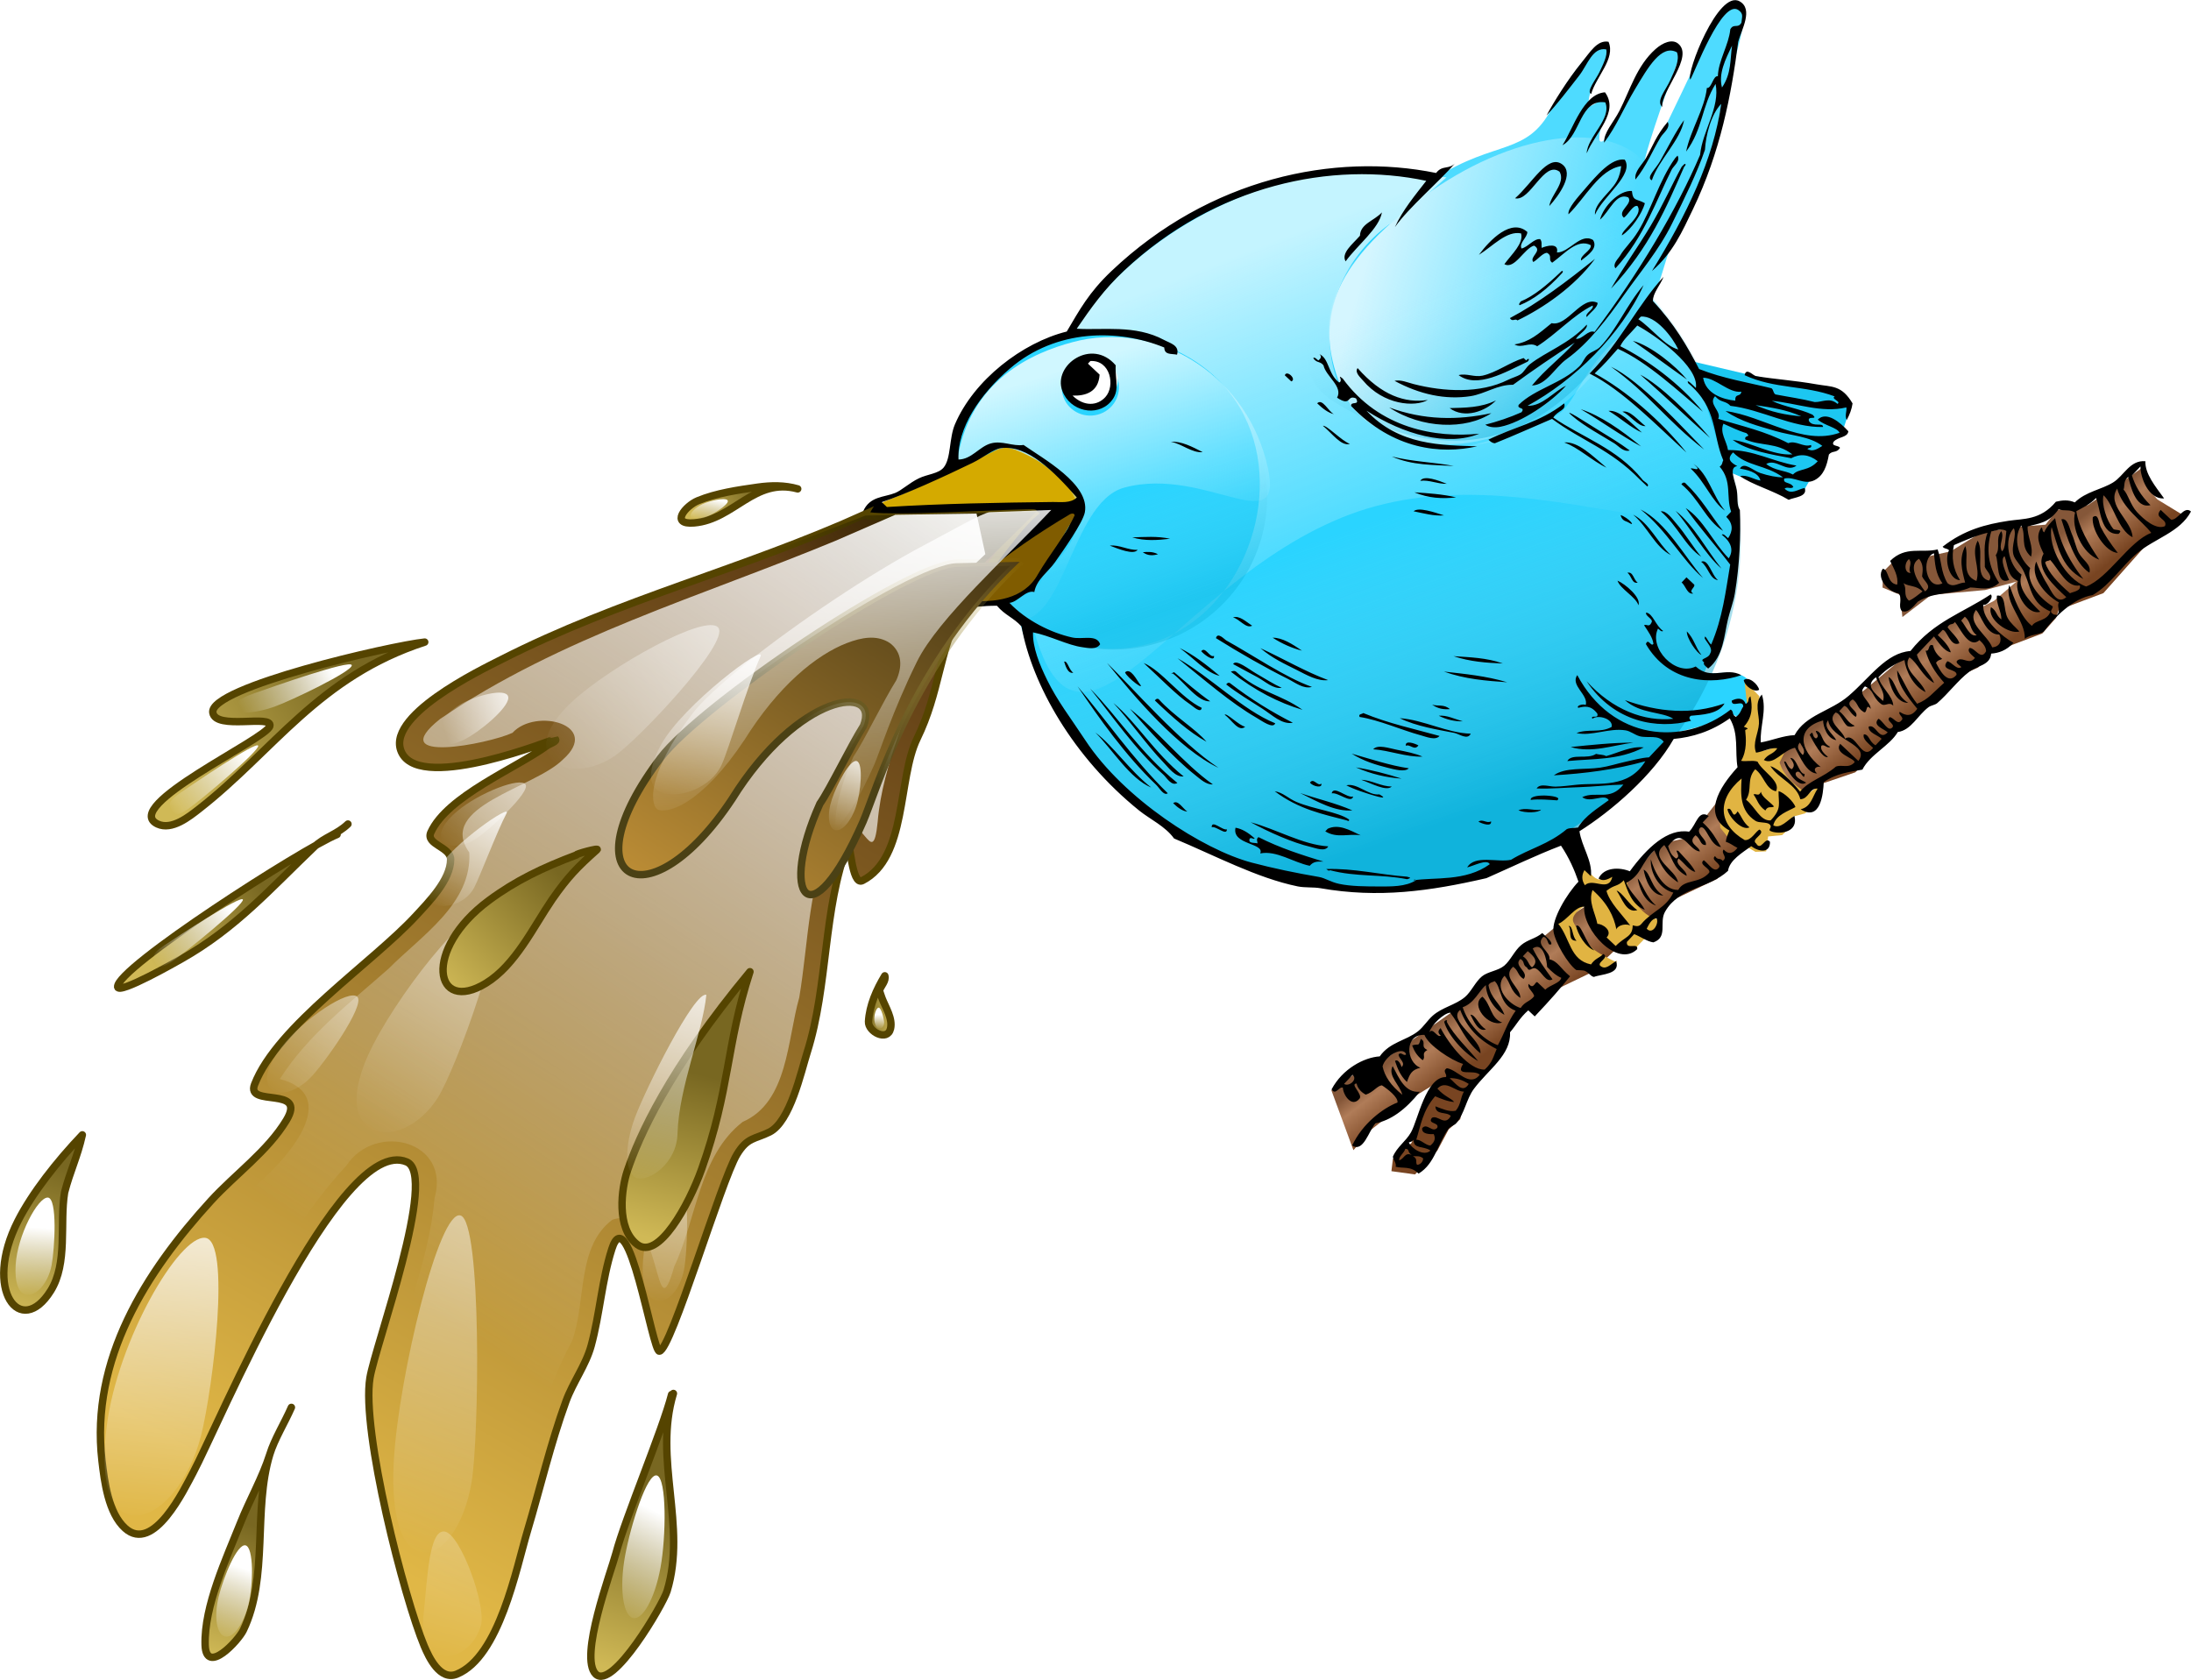 <?xml version="1.0" encoding="UTF-8" standalone="no"?>
<!-- Generator: Adobe Illustrator 13.0.2, SVG Export Plug-In . SVG Version: 6.00 Build 14948)  -->
<svg
    xmlns:inkscape="http://www.inkscape.org/namespaces/inkscape"
    xmlns:rdf="http://www.w3.org/1999/02/22-rdf-syntax-ns#"
    xmlns="http://www.w3.org/2000/svg"
    xmlns:sodipodi="http://sodipodi.sourceforge.net/DTD/sodipodi-0.dtd"
    xmlns:cc="http://creativecommons.org/ns#"
    xmlns:xlink="http://www.w3.org/1999/xlink"
    xmlns:dc="http://purl.org/dc/elements/1.1/"
    xmlns:svg="http://www.w3.org/2000/svg"
    xmlns:ns1="http://sozi.baierouge.fr"
    id="round_robin_xA0_Image_1_"
    sodipodi:docname="twit.svg"
    xml:space="preserve"
    inkscape:export-filename="/home/deniz/Картинки/twit.png"
    viewBox="0 0 295.293 226.42"
    inkscape:export-xdpi="99.378876"
    version="1.1"
    inkscape:export-ydpi="99.378876"
    y="0px"
    x="0px"
    inkscape:version="0.48.0 r9654"
  ><defs
      id="defs269"
    ><linearGradient
        id="linearGradient8463"
        inkscape:collect="always"
      ><stop
          id="stop8465"
          style="stop-color:#2b2200"
          offset="0"
      /><stop
          id="stop8467"
          style="stop-color:#2b2200;stop-opacity:0"
          offset="1"
      /></linearGradient
    ><linearGradient
        id="linearGradient7998"
        inkscape:collect="always"
      ><stop
          id="stop8000"
          style="stop-color:#ffffff"
          offset="0"
      /><stop
          id="stop8002"
          style="stop-color:#ffffff;stop-opacity:0"
          offset="1"
      /></linearGradient
    ><linearGradient
        id="linearGradient7944"
        inkscape:collect="always"
      ><stop
          id="stop7946"
          style="stop-color:#786721"
          offset="0"
      /><stop
          id="stop7948"
          style="stop-color:#d0b956"
          offset="1"
      /></linearGradient
    ><linearGradient
        id="linearGradient7056"
        y2="68.437"
        gradientUnits="userSpaceOnUse"
        x2="68.533"
        gradientTransform="matrix(1.128 -.302 .297 1.109 90.634 13.823)"
        y1="104.64"
        x1="71.225"
        inkscape:collect="always"
      ><stop
          id="stop7052"
          style="stop-color:#009fc7"
          offset="0"
      /><stop
          id="stop7054"
          style="stop-color:#87d6e9;stop-opacity:0"
          offset="1"
      /></linearGradient
    ><linearGradient
        id="linearGradient7073"
        y2="71.74"
        gradientUnits="userSpaceOnUse"
        x2="68.913"
        y1="104.64"
        x1="71.225"
        inkscape:collect="always"
      ><stop
          id="stop7077"
          style="stop-color:#00aad4;stop-opacity:.548"
          offset="0"
      /><stop
          id="stop7079"
          style="stop-color:#87d6e9;stop-opacity:0"
          offset="1"
      /></linearGradient
    ><linearGradient
        id="linearGradient7083"
        y2="84.779"
        gradientUnits="userSpaceOnUse"
        x2="66.803"
        gradientTransform="matrix(.491 -.132 .144 .538 107.48 37.194)"
        y1="38.32"
        x1="64.543"
        inkscape:collect="always"
      ><stop
          id="stop7064"
          style="stop-color:#d0f7ff"
          offset="0"
      /><stop
          id="stop7066"
          style="stop-color:#cdf5ff;stop-opacity:.066"
          offset="1"
      /></linearGradient
    ><linearGradient
        id="linearGradient7096"
        y2="84.779"
        gradientUnits="userSpaceOnUse"
        x2="66.803"
        gradientTransform="matrix(1.128 -.302 .297 1.109 89.585 9.908)"
        y1="37.607"
        x1="61.574"
        inkscape:collect="always"
      ><stop
          id="stop7859"
          style="stop-color:#c4f4ff"
          offset="0"
      /><stop
          id="stop7861"
          style="stop-color:#aaeeff;stop-opacity:0"
          offset="1"
      /></linearGradient
    ><linearGradient
        id="linearGradient7113"
        y2="59.172"
        gradientUnits="userSpaceOnUse"
        x2="88.286"
        gradientTransform="matrix(.994 -.794 .819 .903 74.097 71.865)"
        y1="41.974"
        x1="93.873"
        inkscape:collect="always"
      ><stop
          id="stop7117"
          style="stop-color:#a2ebff;stop-opacity:0"
          offset="0"
      /><stop
          id="stop7119"
          style="stop-color:#00a5d2;stop-opacity:.381"
          offset="1"
      /></linearGradient
    ><linearGradient
        id="linearGradient7167"
        y2="44.26"
        gradientUnits="userSpaceOnUse"
        x2="99.889"
        gradientTransform="matrix(.966 -.259 .259 .966 107.68 26.912)"
        y1="27.558"
        x1="71.701"
        inkscape:collect="always"
      ><stop
          id="stop7163"
          style="stop-color:#d5f6ff"
          offset="0"
      /><stop
          id="stop7165"
          style="stop-color:#d5f6ff;stop-opacity:0"
          offset="1"
      /></linearGradient
    ><linearGradient
        id="linearGradient7177"
        y2="113.9"
        gradientUnits="userSpaceOnUse"
        x2="91.003"
        gradientTransform="matrix(.966 -.259 .259 .966 107.68 26.912)"
        y1="120.46"
        x1="93.813"
        inkscape:collect="always"
      ><stop
          id="stop7173"
          style="stop-color:#784421"
          offset="0"
      /><stop
          id="stop7179"
          style="stop-color:#b07c58"
          offset=".699"
      /><stop
          id="stop7175"
          style="stop-color:#855739"
          offset="1"
      /></linearGradient
    >
<linearGradient
        id="linearGradient7950"
        y2="209.7"
        gradientUnits="userSpaceOnUse"
        x2="-50.434"
        gradientTransform="translate(104.88 2.551)"
        y1="69.279"
        x1="29.564"
        inkscape:collect="always"
      ><stop
          id="stop6786"
          style="stop-color:#512f0f"
          offset="0"
      /><stop
          id="stop6788"
          style="stop-color:#e0b746"
          offset="1"
      /></linearGradient
    ><linearGradient
        id="linearGradient7958"
        y2="132.95"
        xlink:href="#linearGradient7944"
        gradientUnits="userSpaceOnUse"
        x2="15.708"
        gradientTransform="translate(104.88 2.551)"
        y1="132.95"
        x1="11.679"
        inkscape:collect="always"
    /><linearGradient
        id="linearGradient7960"
        y2="222.16"
        xlink:href="#linearGradient7944"
        gradientUnits="userSpaceOnUse"
        x2="-23.444"
        gradientTransform="translate(104.88 2.551)"
        y1="200.09"
        x1="-15.889"
        inkscape:collect="always"
    /><linearGradient
        id="linearGradient7962"
        y2="221.04"
        xlink:href="#linearGradient7944"
        gradientUnits="userSpaceOnUse"
        x2="-74.699"
        gradientTransform="translate(104.88 2.551)"
        y1="203.45"
        x1="-69.387"
        inkscape:collect="always"
    /><linearGradient
        id="linearGradient7964"
        y2="174.69"
        xlink:href="#linearGradient7944"
        gradientUnits="userSpaceOnUse"
        x2="-101.76"
        gradientTransform="translate(104.88 2.551)"
        y1="155.22"
        x1="-95.009"
        inkscape:collect="always"
    /><linearGradient
        id="linearGradient7966"
        y2="126.96"
        xlink:href="#linearGradient7944"
        gradientUnits="userSpaceOnUse"
        x2="-84.619"
        gradientTransform="translate(104.88 2.551)"
        y1="116.99"
        x1="-69.416"
        inkscape:collect="always"
    /><linearGradient
        id="linearGradient7968"
        y2="67.765"
        gradientUnits="userSpaceOnUse"
        x2="-10.88"
        gradientTransform="translate(104.88 2.551)"
        y1="63.494"
        x1="-3.019"
        inkscape:collect="always"
      ><stop
          id="stop8031"
          style="stop-color:#786721"
          offset="0"
      /><stop
          id="stop8033"
          style="stop-color:#d0b956"
          offset="1"
      /></linearGradient
    ><linearGradient
        id="linearGradient7970"
        y2="102.52"
        xlink:href="#linearGradient7944"
        gradientUnits="userSpaceOnUse"
        x2="-82.816"
        gradientTransform="translate(104.88 2.551)"
        y1="87.574"
        x1="-59.033"
        inkscape:collect="always"
    /><linearGradient
        id="linearGradient7994"
        y2="173.09"
        gradientUnits="userSpaceOnUse"
        x2="-48.091"
        gradientTransform="translate(104.88 2.551)"
        y1="58.353"
        x1="29.06"
        inkscape:collect="always"
      ><stop
          id="stop7990"
          style="stop-color:#ffffff"
          offset="0"
      /><stop
          id="stop7992"
          style="stop-color:#ffffff;stop-opacity:0"
          offset="1"
      /></linearGradient
    ><linearGradient
        id="linearGradient8004"
        y2="154.66"
        xlink:href="#linearGradient7998"
        gradientUnits="userSpaceOnUse"
        x2="-28.903"
        gradientTransform="matrix(.442 .148 -.137 .748 119.02 107.94)"
        y1="133.62"
        x1="-27.301"
        inkscape:collect="always"
    /><linearGradient
        id="linearGradient8019"
        y2="147.67"
        xlink:href="#linearGradient7998"
        gradientUnits="userSpaceOnUse"
        x2="-23.455"
        gradientTransform="matrix(-.01 .185 -.197 .072 122.84 63.77)"
        y1="139.2"
        x1="-36.269"
        inkscape:collect="always"
    /><linearGradient
        id="linearGradient8023"
        y2="147.14"
        xlink:href="#linearGradient7998"
        gradientUnits="userSpaceOnUse"
        x2="-26.378"
        gradientTransform="matrix(.054 .266 -.416 .148 95.223 81.077)"
        y1="117.51"
        x1="-30.614"
        inkscape:collect="always"
    /><linearGradient
        id="linearGradient8027"
        y2="148.65"
        xlink:href="#linearGradient7998"
        gradientUnits="userSpaceOnUse"
        x2="-25.975"
        gradientTransform="matrix(.095 .204 -.298 .204 70.178 84.746)"
        y1="114.62"
        x1="-30.804"
        inkscape:collect="always"
    /><linearGradient
        id="linearGradient8037"
        y2="153.55"
        xlink:href="#linearGradient7998"
        gradientUnits="userSpaceOnUse"
        x2="-28.895"
        gradientTransform="matrix(.448 .005 -.076 .398 28.354 113.81)"
        y1="130.28"
        x1="-27.472"
        inkscape:collect="always"
    /><linearGradient
        id="linearGradient8049"
        y2="154.66"
        xlink:href="#linearGradient7998"
        gradientUnits="userSpaceOnUse"
        x2="-28.903"
        gradientTransform="matrix(.373 .095 -.116 .479 58.828 150.08)"
        y1="133.62"
        x1="-27.301"
        inkscape:collect="always"
    /><linearGradient
        id="linearGradient8053"
        y2="153.55"
        xlink:href="#linearGradient7998"
        gradientUnits="userSpaceOnUse"
        x2="-28.895"
        gradientTransform="matrix(.117 -.01 .007 .086 120.94 125.27)"
        y1="130.28"
        x1="-27.472"
        inkscape:collect="always"
    /><linearGradient
        id="linearGradient8057"
        y2="148.65"
        xlink:href="#linearGradient7998"
        gradientUnits="userSpaceOnUse"
        x2="-25.975"
        gradientTransform="matrix(.092 .205 -.302 .199 68.373 106.07)"
        y1="114.62"
        x1="-30.804"
        inkscape:collect="always"
    /><linearGradient
        id="linearGradient8061"
        y2="153.55"
        xlink:href="#linearGradient7998"
        gradientUnits="userSpaceOnUse"
        x2="-28.895"
        gradientTransform="matrix(1.178 .119 -.283 1.137 95.232 33.811)"
        y1="110.14"
        x1="-28.909"
        inkscape:collect="always"
    /><linearGradient
        id="linearGradient8065"
        y2="153.55"
        xlink:href="#linearGradient7998"
        gradientUnits="userSpaceOnUse"
        x2="-28.895"
        gradientTransform="matrix(.97 .29 -.181 1.086 112.14 51.43)"
        y1="66.854"
        x1="-28.169"
        inkscape:collect="always"
    /><linearGradient
        id="linearGradient8069"
        y2="147.67"
        xlink:href="#linearGradient7998"
        gradientUnits="userSpaceOnUse"
        x2="-23.455"
        gradientTransform="matrix(-.02 .475 -.383 .186 116.68 84.372)"
        y1="122.66"
        x1="-32.971"
        inkscape:collect="always"
    /><linearGradient
        id="linearGradient8073"
        y2="153.55"
        xlink:href="#linearGradient7998"
        gradientUnits="userSpaceOnUse"
        x2="-28.895"
        gradientTransform="matrix(.717 .127 -.134 .474 100.71 154.42)"
        y1="13.164"
        x1="-9.483"
        inkscape:collect="always"
    /><linearGradient
        id="linearGradient8077"
        y2="153.55"
        xlink:href="#linearGradient7998"
        gradientUnits="userSpaceOnUse"
        x2="-28.895"
        gradientTransform="matrix(.51 .127 -.095 .474 117.74 106.52)"
        y1="81.093"
        x1="-39.862"
        inkscape:collect="always"
    /><linearGradient
        id="linearGradient8081"
        y2="153.55"
        xlink:href="#linearGradient7998"
        gradientUnits="userSpaceOnUse"
        x2="-28.895"
        gradientTransform="matrix(.356 .387 -.341 .343 98.77 105.47)"
        y1="81.093"
        x1="-39.862"
        inkscape:collect="always"
    /><linearGradient
        id="linearGradient8085"
        y2="153.55"
        xlink:href="#linearGradient7998"
        gradientUnits="userSpaceOnUse"
        x2="-28.895"
        gradientTransform="matrix(.231 .347 -.322 0.208 115.58 91.492)"
        y1="81.093"
        x1="-39.862"
        inkscape:collect="always"
    /><linearGradient
        id="linearGradient8089"
        y2="153.55"
        xlink:href="#linearGradient7998"
        gradientUnits="userSpaceOnUse"
        x2="-28.895"
        gradientTransform="matrix(.872 .527 -.435 .687 141.58 62.285)"
        y1="66.854"
        x1="-28.169"
        inkscape:collect="always"
    /><linearGradient
        id="linearGradient8097"
        y2="153.55"
        xlink:href="#linearGradient7998"
        gradientUnits="userSpaceOnUse"
        x2="-28.895"
        gradientTransform="matrix(.531 0.678 -.573 .395 177.21 61.376)"
        y1="66.854"
        x1="-28.169"
        inkscape:collect="always"
    /><linearGradient
        id="linearGradient8101"
        y2="174.69"
        xlink:href="#linearGradient7944"
        gradientUnits="userSpaceOnUse"
        x2="-101.76"
        gradientTransform="matrix(.939 .485 -.483 .959 237.33 5.782)"
        y1="155.22"
        x1="-95.009"
        inkscape:collect="always"
    /><linearGradient
        id="linearGradient8105"
        y2="153.55"
        xlink:href="#linearGradient7998"
        gradientUnits="userSpaceOnUse"
        x2="-28.895"
        gradientTransform="matrix(.463 .227 -.28 .339 114.74 76.599)"
        y1="110.32"
        x1="-28.263"
        inkscape:collect="always"
    /><linearGradient
        id="linearGradient8111"
        y2="222.16"
        xlink:href="#linearGradient7944"
        gradientUnits="userSpaceOnUse"
        x2="-23.444"
        gradientTransform="matrix(1.25 0 0 .967 116.62 -55.064)"
        y1="200.09"
        x1="-15.889"
        inkscape:collect="always"
    /><linearGradient
        id="linearGradient8113"
        y2="154.66"
        xlink:href="#linearGradient7998"
        gradientUnits="userSpaceOnUse"
        x2="-28.903"
        gradientTransform="matrix(.531 .194 -.262 .703 141.21 56.861)"
        y1="106.87"
        x1="-32.727"
        inkscape:collect="always"
    /><linearGradient
        id="linearGradient8123"
        y2="66.801"
        gradientUnits="userSpaceOnUse"
        x2="37.845"
        gradientTransform="translate(104.88 2.551)"
        y1="96.213"
        x1="16.115"
        inkscape:collect="always"
      ><stop
          id="stop8127"
          style="stop-color:#4b4115"
          offset="0"
      /><stop
          id="stop8129"
          style="stop-color:#d0b956;stop-opacity:0"
          offset="1"
      /></linearGradient
    ><linearGradient
        id="linearGradient8137"
        y2="131.77"
        gradientUnits="userSpaceOnUse"
        x2="-10.73"
        gradientTransform="translate(104.88 2.551)"
        y1="67.459"
        x1="30.939"
        inkscape:collect="always"
      ><stop
          id="stop6798"
          style="stop-color:#4b3a15"
          offset="0"
      /><stop
          id="stop6800"
          style="stop-color:#daa33e"
          offset="1"
      /></linearGradient
    ><linearGradient
        id="linearGradient8171"
        y2="109.52"
        gradientUnits="userSpaceOnUse"
        x2="-1.757"
        y1="59.856"
        x1="-3.707"
        inkscape:collect="always"
      ><stop
          id="stop8167"
          style="stop-color:#ffffff"
          offset="0"
      /><stop
          id="stop8169"
          style="stop-color:#ffffff;stop-opacity:0"
          offset="1"
      /></linearGradient
    ><filter
        id="filter8243"
        height="1.5"
        width="1.5"
        color-interpolation-filters="sRGB"
        y="-.25"
        x="-.25"
        inkscape:label="Drop shadow"
      ><feGaussianBlur
          id="feGaussianBlur8245"
          result="blur"
          stdDeviation="3"
          in="SourceAlpha"
      /><feColorMatrix
          id="feColorMatrix8247"
          values="1 0 0 0 0 0 1 0 0 0 0 0 1 0 0 0 0 0 0.35 0 "
          type="matrix"
          result="bluralpha"
      /><feOffset
          id="feOffset8249"
          result="offsetBlur"
          dy="10"
          dx="3"
          in="bluralpha"
      /><feMerge
          id="feMerge8251"
        ><feMergeNode
            id="feMergeNode8253"
            in="offsetBlur"
        /><feMergeNode
            id="feMergeNode8255"
            in="SourceGraphic"
        /></feMerge
      ></filter
    ><linearGradient
        id="linearGradient8259"
        y2="153.55"
        xlink:href="#linearGradient7998"
        gradientUnits="userSpaceOnUse"
        x2="-28.895"
        gradientTransform="matrix(.757 .249 -.382 .51 169.6 36.055)"
        y1="110.32"
        x1="-28.263"
        inkscape:collect="always"
    /><linearGradient
        id="linearGradient8263"
        y2="154.66"
        xlink:href="#linearGradient7998"
        gradientUnits="userSpaceOnUse"
        x2="-28.903"
        gradientTransform="matrix(.301 .091 -.12 .362 139.63 59.111)"
        y1="120.78"
        x1="-24.713"
        inkscape:collect="always"
    /><filter
        id="filter8377"
        height="1.5"
        width="1.5"
        color-interpolation-filters="sRGB"
        y="-.25"
        x="-.25"
        inkscape:label="Drop shadow"
      ><feGaussianBlur
          id="feGaussianBlur8379"
          result="blur"
          stdDeviation="2"
          in="SourceAlpha"
      /><feColorMatrix
          id="feColorMatrix8381"
          values="1 0 0 0 0 0 1 0 0 0 0 0 1 0 0 0 0 0 0.25 0 "
          type="matrix"
          result="bluralpha"
      /><feOffset
          id="feOffset8383"
          result="offsetBlur"
          dy="7"
          dx="-3"
          in="bluralpha"
      /><feMerge
          id="feMerge8385"
        ><feMergeNode
            id="feMergeNode8387"
            in="offsetBlur"
        /><feMergeNode
            id="feMergeNode8389"
            in="SourceGraphic"
        /></feMerge
      ></filter
    ><filter
        id="filter8447"
        height="1.5"
        width="1.5"
        color-interpolation-filters="sRGB"
        y="-.25"
        x="-.25"
        inkscape:label="Drop shadow"
      ><feGaussianBlur
          id="feGaussianBlur8449"
          result="blur"
          stdDeviation="1"
          in="SourceAlpha"
      /><feColorMatrix
          id="feColorMatrix8451"
          values="1 0 0 0 0 0 1 0 0 0 0 0 1 0 0 0 0 0 0.35 0 "
          type="matrix"
          result="bluralpha"
      /><feOffset
          id="feOffset8453"
          result="offsetBlur"
          dy="7"
          dx="0"
          in="bluralpha"
      /><feMerge
          id="feMerge8455"
        ><feMergeNode
            id="feMergeNode8457"
            in="offsetBlur"
        /><feMergeNode
            id="feMergeNode8459"
            in="SourceGraphic"
        /></feMerge
      ></filter
    ><linearGradient
        id="linearGradient8469"
        y2="83.463"
        xlink:href="#linearGradient8463"
        gradientUnits="userSpaceOnUse"
        x2="7.071"
        gradientTransform="translate(104.88 2.551)"
        y1="67.594"
        x1="28.12"
        inkscape:collect="always"
    /></defs
  ><sodipodi:namedview
      id="namedview267"
      fit-margin-left="0"
      inkscape:zoom="1.5202796"
      borderopacity="1"
      inkscape:current-layer="round_robin_xA0_Image_1_"
      inkscape:cx="190.1833"
      inkscape:cy="49.813256"
      inkscape:window-maximized="1"
      showgrid="false"
      fit-margin-right="0"
      bordercolor="#666666"
      inkscape:window-x="0"
      guidetolerance="10"
      objecttolerance="10"
      inkscape:window-y="24"
      fit-margin-bottom="0"
      inkscape:window-width="1280"
      inkscape:pageopacity="0"
      inkscape:pageshadow="2"
      pagecolor="#ffffff"
      gridtolerance="10"
      inkscape:window-height="977"
      fit-margin-top="0"
  />
<g
      id="g8475"
      inkscape:export-ydpi="91.428566"
      inkscape:export-xdpi="91.428566"
      inkscape:export-filename="/home/deniz/Картинки/twit.png"
    ><path
        id="path7850"
        d="m232.2 58.688c2.975 11.102 1.798 22.349-2.584 32.123 2.754-0.153 5.386-0.437 6.114 1.113 0.541 1.151-0.39 4.042-0.875 4.895-0.435 0.766-0.626-1.042-2.131-0.259-1.763 0.917-4.633 1.721-7.683 2.312-6.398 9.136-15.964 16.177-27.637 19.304-26.143 7.005-52.952-8.271-59.878-34.12-6.926-25.849 8.652-52.483 34.796-59.488 26.143-7.005 52.952 8.271 59.878 34.12z"
        sodipodi:nodetypes="scssscssss"
        style="fill:#2ad4ff"
        inkscape:connector-curvature="0"
    /><path
        id="path7863"
        d="m221.67 21.88c0.583 0.643 9.411-19.193 10.057-19.795 5.255-4.897 3.427 1.651 0.654 10.737-1.427 4.677-0.468 6.739-2.999 12.319-1.186 2.615-2.839 5.359-4.242 8.29-0.657 1.373-1.316 4.634-2.19 6.129-3.532 6.038-8.37 11.182-10.464 13.259-13.537 13.423-29.713 5.762-32.364-2.311-2.401-7.311-1.569-13.734 10.587-23.145 2.198-1.702 0.65-2.037 2.834-3.426 8.033-5.108 12.274-2.952 15.6-9.343 1.21-2.325 3.599-6.167 6.399-8.586 1.242-1.073 2.004 1.118-0.942 5.973-0.468 0.772-0.518 1.637-0.479 2.186 0.067 0.961 4.369-3.838 1.733 2.81-0.169 0.426-0.412 1.571-0.26 1.964 0.142 0.365 0.666 0.008 0.861-0.367 8.819-17.043 9.981-11.926 9.85-10.716-2.271 5.827-4.877 13.755-4.635 14.022z"
        sodipodi:nodetypes="ssssssssssssssssscs"
        style="fill:#4edbff"
        inkscape:connector-curvature="0"
    /><path
        id="path7852"
        d="m170.27 60.305c3.06 11.42-3.823 23.187-15.373 26.282-7.981 2.138-16.101-0.423-21.368-5.977-1.254-1.323 1.583-4.782 0.693-6.421-0.782-1.44-5.337-1.026-5.779-2.676-3.06-11.42 3.823-23.187 15.373-26.282 11.55-3.095 23.394 3.654 26.454 15.074z"
        style="fill:#2ad4ff"
        sodipodi:nodetypes="sssssss"
        inkscape:connector-curvature="0"
    /><path
        id="path7169"
        d="m179.43 146.93 3.406-2.367 2.784-1.069 13.322-9.387 2.119-2.345 1.508-0.404 3.575-3.544 4.631-3.826 8.842-5.601 4.087-4.65 3.508-0.778 2.27-2.386 3.484-4.489 2.611-2.316 5.969-3.054 2.479-3.412 2.674-0.878 4.712-3.525 3.958-3.323 1.798-1.128 4.178-3.705 7.396-3.759 3.023-2.588-4.222 1.131-3.629 0.326-3.629 0.326-3.888 2.981-0.315-2.986-2.364-0.983 0.078-2.122 1.526-1.54 3.629-0.326 3.961-0.9 4.16-2.569 5.288-0.77 3.328-0.245 1.556-2.033 1.78 0.008 2.412-0.646 5.877-3.999 1.758-1.279 0.547 3.247 1.158 1.306 3.864 2.358-5.315 3.687-5.834 6.573-6.02 2.26-0.361 1.066-1.858 2.114-5.869 2.219-1.357 0.364-1.405 1.993-2.593 1.179-4.248 4.047-4.671 3.676-5.061 5.235-4.442 1.514-3.376 1.874-5.885 5.779-2.983 2.739-1.928 2.456-5.447 2.591-5.344 4.179-6.187 5.859-5.296 2.55-3.667 2.599-1.446 1.842-1.836 3.401-1.395 2.636-3.244 2.97-0.77 3.761-1.567 1.389-1.505 2.827-3.013 3.231-3.188-0.439 0.199-1.669 2.501-2.125 2.948-7.092 2.049-2.003-5.134 3.153-5.344 4.179-2.34 2.728z"
        sodipodi:nodetypes="ccccccccccccccccccccccccccccccccccccccccccccccccccccccccccccccccccccccccccccccccccc"
        style="fill:url(#linearGradient7177)"
        inkscape:connector-curvature="0"
    /><path
        id="path7866"
        d="m213.25 114.35-0.178 1.148 0.025 3.714-3.389 5.34 0.364 1.358 2.189 3.943c0.156 0.281 2.656 1.1 2.656 1.1s2.184-0.666 2.616-0.863c0.154-0.07 0.302-0.334 0.414-0.629-0.118 0.094-0.229 0.128-0.294 0.111-0.304-0.08-2.511-1.22-3.07-1.798-0.559-0.578-1.967-2.329-2.506-3.437-0.539-1.108 1.522-2.228 1.522-2.228l0.416-0.2 2.019 5.121 2.922 1.126 1.383-0.273 1.468-1.526 1.284-0.279 0.67-2.088c-0.603-0.097-1.69-0.389-2.756-1.591-1.563-1.763-1.738-3.708-1.738-3.708l-0.192-0.596-0.588-0.263s-2.033 0.205-2.65 0.613c-0.618 0.408-1.537-0.785-1.537-0.785z"
        sodipodi:nodetypes="cccccsccccssccccccccscccscc"
        style="fill:#e1b442"
        inkscape:connector-curvature="0"
    /><path
        id="path7181"
        d="m233.99 97.248 1.567-1.389-0.447-4.082 2.003 2.049s0.143 6.264-0.258 7.179c-0.401 0.915 4.338-1.001 4.338-1.001l-1.354 2.787c0.586 1.744 1.667 2.753 3.779 4.234l1.574-1.143-0.229 2.162-1.677 1.581-1.659 0.444-0.28 1.368-1.155 1.117-1.89 0.183-0.269 2.011-1.438 0.062-0.956-0.552-2.092-0.571-1.702-2.13-0.105-4.012 2.619-4.096-0.197-4.957z"
        sodipodi:nodetypes="ccccsccccccccccccccccccc"
        style="fill:#e1b442"
        inkscape:connector-curvature="0"
    /><path
        id="path7100"
        d="m221.67 21.88c5.592 6.164 1.287 20.197-9.327 30.406-12.247 11.78-28.087 8.311-31.384 0.433-3.648-8.717-2.389-15.918 9.75-25.356 11.627-9.04 25.369-11.648 30.961-5.483z"
        sodipodi:nodetypes="sssss"
        style="fill:url(#linearGradient7167)"
        inkscape:connector-curvature="0"
    /><path
        id="path6278"
        d="m134.47 60.545c-4.994 2.503-10.077 5.028-15.3 7.065-0.824 0.353-0.306 1.328 0.476 1.018 8.076-0.189 16.171-0.438 24.237-0.637 0.676 0.115 2.337-0.331 1.309-1.182-2.601-2.656-5.477-5.653-9.241-6.457-0.5-0.042-1 0.021-1.482 0.194z"
        style="fill:#d4aa00"
        inkscape:connector-curvature="0"
    /><path
        id="path7060"
        d="m173.11 24.545c-11.728 3.143-22.459 10.698-28.323 19.954 41.716 0.211 25.178 55.891-5.532 40.119 6.498 24.25 20.362-9.487 46.203-16.411 25.841-6.924 53.146 13.615 46.649-10.635-1.815-6.773-5.172-12.742-9.625-17.689-1.007 1.957-2.368 4.009-4.236 5.563-4.859 4.042-6.026 9.172-8.414 10.497-2.388 1.325-13.346 5.617-17.115 4.344-3.769-1.273-9.908-4.25-11.613-6.806-4.754-9.962 0.173-18.903 6.093-23.216 0.68-0.182 5.926-4.691 7.75-6.358-6.456-0.868-15.071-1.177-21.836 0.635z"
        sodipodi:nodetypes="sccsscssscccs"
        style="fill:url(#linearGradient7096)"
        inkscape:connector-curvature="0"
    /><path
        id="path7071"
        sodipodi:rx="41.48151"
        sodipodi:ry="39.60815"
        style="opacity:.619;fill:url(#linearGradient7073)"
        sodipodi:type="arc"
        d="m107.32 72.258a41.482 39.608 0 1 1 -82.963 0 41.482 39.608 0 1 1 82.963 0z"
        transform="matrix(.48 -.129 .133 .498 108.94 39.524)"
        sodipodi:cy="72.25811"
        sodipodi:cx="65.835167"
    /><path
        id="path7081"
        d="m144.53 46.122c-5.108 1.369-13.955 4.945-15.555 16.203 3.339-0.541 5.701-2.605 7.671-1.797 10.187 4.179 11.205 10.614 4.006 16.882-0.296 3.283-8.434 4.479-5.269 5.812 8.166 3.439 8.475-15.446 16.174-17.509 11.254-3.016 22.214 8.039 19.058-3.74-3.16-11.778-14.84-18.867-26.09-15.851zm1.442 2.364c2.061-0.552 4.159 0.672 4.708 2.718 0.548 2.046-0.665 4.125-2.726 4.677s-4.181-0.634-4.73-2.68c-0.548-2.046 0.687-4.163 2.748-4.716z"
        sodipodi:nodetypes="scscsssssssss"
        style="fill:url(#linearGradient7083)"
        inkscape:connector-curvature="0"
    /><path
        id="path7111"
        sodipodi:nodetypes="sssss"
        style="fill:url(#linearGradient7113)"
        inkscape:connector-curvature="0"
        d="m221.67 21.88c5.592 6.164 1.287 20.197-9.327 30.406-12.247 11.78-25.406 6.373-32.629 1.817-8.189-5.166-1.213-17.247 10.996-26.74 11.627-9.04 25.369-11.648 30.961-5.483z"
    /><path
        id="path7855"
        sodipodi:rx="3.1732938"
        sodipodi:ry="3.2560754"
        style="fill:#ffffff"
        sodipodi:type="arc"
        d="m-84.161 34.224a3.173 3.256 0 1 1 -6.347 0 3.173 3.256 0 1 1 6.347 0z"
        transform="matrix(1.075 -.288 .259 .966 232.14 -6.839)"
        sodipodi:cy="34.223946"
        sodipodi:cx="-87.334564"
    /><path
        id="path6280"
        d="m174.6 30.137c-25.841 6.924-41.514 32.216-35.011 56.486 6.503 24.27 32.722 38.337 58.563 31.413 25.841-6.924 41.514-32.216 35.011-56.486-2.092-7.807-6.232-14.555-11.735-19.89-0.866 1.359-1.914 2.664-3.204 3.738-4.858 4.044-6.024 9.178-8.412 10.504-2.387 1.325-13.002 6.902-16.772 5.626-3.77-1.275-10.75-7.608-12.559-10.094-1.809-2.486 0.236-12.74 2.791-16.852 2.555-4.113 3.044-4.154 3.897-4.383 0.273-0.073 1.211-0.853 2.305-1.782-4.874-0.151-9.883 0.384-14.874 1.721z"
        sodipodi:nodetypes="sssscsssssscs"
        style="opacity:.619;fill:url(#linearGradient7056)"
        inkscape:connector-curvature="0"
    /><path
        id="path7874"
        d="m228.14 48.719 7.631 1.793 12.768 2.72 0.924 1.49-0.559 1.685-0.423 1.285-1.917 2.493-2.494 4.264-0.966 1.673-2.344 0.749-8.066-3.414z"
        style="fill:#1cc7f1"
        inkscape:connector-curvature="0"
    /><path
        id="path7578"
        sodipodi:nodetypes="ccccccccccccccccccccccccccccccccccccccccccccccccccccccccccccccccccccccccccccccccccccccccccccccccccccccccccccccccccccccccccccccccccccccccccccccccccccccccccccccccccccccccccccccccccccccccccccccccccccccccccccccccccccccccccccccccccccccccccccccccccccccccccccccccccccccccccccccccccccccccccccccccccccccccccccccccccccccccccccccccccccccccccccccccccccccccccccccccccccccccccccccccccccccccccccccccccccccccccccccccccccccccccccccccccccccccccccccccccccccccccccccccccccccccccccccccccccccccccccccccccccccccccccccccccccccccccccccccccccccccccccccccccccccccccccccccccccccccccccccccccccccccccccccccccccccccccccccccccccccccccccccccccccccccccccccccccccccccccccccsccccccccccccccccccccccccccccccccccccccccccccccccccccccccccccccccccccccccccccccccccccccccccccccsccccccccccccccccccccccccccccccccccccccccccccccccccccccccccccccccccccccccccccccccccccccccccccccccccccccccccccccccccccccccccccccccccccccccccccccccccccccccccccccccccccccccccccccccccccccccccccccccccccccccccccccccccccccccccccccccccccccccccccccccccccccccccccccccccccccccccccccccccccccccccccccccccccccccccccccccccccccccccccccccccccccccccccccccccccccccccccccccccccccccccccccccccccccccccccccccccccccccccccccccccccccccccccccccccccccccccccccccccccccccccccccccccccccccccccccccccccc"
        style="fill-rule:evenodd"
        inkscape:connector-curvature="0"
        d="m240.45 102.69c0.335-0.316 0.392 0.756 1.049 0.987 0.542-0.526 0.117-1.022-0.216-1.522 0.879-0.07 1.184 2.215 1.933 2.149-0.048 1.253-0.567-0.895-1.192-0.134-0.184 0.677 1.035 1.047 1.398 1.316-1.029 0.731-2.527-1.397-2.971-2.796zm-19.729 15.707c0.549 0.553 1.139 2.566 2.488 3.66-1.658-0.52-2.296-2.531-2.488-3.66zm-9.315 6.394c0.622-0.007 0.441 1.449 1.079 2.005-1.315 0.029-0.569-1.446-1.079-2.005zm60.01-53.599c-1.388 1.347-0.78 5.002 1.038 6.251-0.617 1.717 0.855 3.37 2.529 5.017-1.904 0.511-3.571-2.939-3.012-4.154-1.449-0.548-1.374-2.236-1.799-3.341-0.698 0.422 0.179 2.256 0.606 3.208-1.804 0.729-1.357-2.398-1.799-3.341 0.726-1.098-0.125-2.147 0.75-3.249 0.457 0.892-0.432 1.825 0.082 2.714 0.482-0.248 0.475-1.933 0.597-2.734-0.692-0.416-1.36-0.029-2.035 0.062-0.692 2.342-0.467 4.656 1.06 6.929-1.266 1.165-2.584 0.659-3.886 0.627-2.346 1.037-4.74 0.47-7.073 1.912-0.711 0.812-1.423 1.591-2.169 1.254-0.56-0.776 0.177-1.59-0.411-2.365-1.44-0.222-3.048-2.07-2.138-3.331 0.875 0.157 0.517 1.966 1.933 2.149 0.204-1.082-0.43-2.138-0.945-3.198 2.087-2.07 4.269-1.025 6.405-1.552 0.532 1.511 0.411 3.044 1.326 4.544 0.813 0.693 1.581-0.117 2.376-0.073-0.423-1.628-0.863-3.255 0.022-4.924 0.565 1.476-0.691 3.839 1.5 4.707 0.584-1.828-0.81-3.597 0.174-5.438 0.947 1.633-0.569 4.889 1.521 5.387 0.556-0.64-0.315-1.236-0.565-1.851 0.04-1.531-0.232-3.05 0.371-4.596-1.518 0.352-3.025 1.021-4.534 1.665-0.339 1.596-0.156 3.174 0.822 4.729-1.496-0.048-2.13-2.811-1.48-4.03-0.293-0.317-0.571-0.133-0.864-0.483 2.929-2.286 5.81-3.021 8.893-3.495 1.977-0.304 4.276-0.052 6.373-2.569 0.843-0.209 1.689-0.29 2.55 0.092 1.486-1.468 3.608-1.722 5.181-2.703 1.436-0.895 2.267-3.038 4.328-2.847-0.056 1.699 1.322 3.355 2.528 5.016-2.117 0.14-3.223-2.86-3.186-4.317-0.384 0.408-0.768 0.816-1.151 1.223 0.419 1.346 1.147 2.682 2.498 3.999-2.041 0.522-2.697-2.668-3.002-3.814-0.698 0.587-0.427 1.145-0.627 1.717 0.615 0.628 0.916 2.038 1.789 3.002 0.886 0.978 2.607 2.478 3.793 1.923 0.449-1.015-1.597-1.045-0.576-2.19 0.466 0.439 0.931 0.877 1.398 1.316 0.908 0.118 1.751-1.951 2.683-1.1-1.484 2.807-4.896 3.622-7.3 5.654-2.069 1.748-3.492 4.158-5.942 5.613-2.664 0.415-5.19 3.038-6.641 4.955-0.834 0.456-1.688 0.307-2.518 0.924 0.139-2.437-2.807-4.782-2.086-7.237 0.645 1.751 1.541 4.345 3.053 5.511 0.477-0.844 2.072-0.621 2.487-1.944-2.626-1.158-2.545-3.071-3.557-5.325-0.43-0.957-1.247-1.62-1.428-2.334-0.329-1.27 0.504-2.587 0.057-3.565zm2.2 5.367c-0.607 1.748 1.163 4.028 3.043 5.171 0.034 0.339-0.553 0.697 0.032 1.018 0.174 0.165 0.34 0.054 0.513 0.154 0.609-0.584-0.049-1.131 0.288-1.706-2.13-1.183-3.896-3.687-3.053-5.511 0.261 0.695 0.756 1.924 1.449 3.012 0.551 0.863 1.3 2.927 2.601 1.789-1.529-1.413-4.264-3.833-3.063-5.85-0.536-1.172-1.145-2.342-0.278-3.556 0.215 0.22 0.031 0.452 0.36 0.668 0.251-0.63 0.801-1.269 1.47-1.911 0.481 2.759 1.667 5.495 3.814 8.204-3.145-1.617-3.483-4.751-4.287-7.001-0.566 2.654 1.875 7.041 4.657 8.009 2.966-1.11 5.813-6.12 8.779-7.227-1.275-1.66-3.883-3.295-4.595-5.972-1.515 2.253 2.034 4.352 2.067 6.558-1.995-1.011-2.579-4.486-3.907-5.654-0.307 1.205 0.426 3.469 1.327 4.543 0.186 0.222 1.447-0.025 0.699 0.658-2.455 0.163-2.413-3.333-3.034-4.832-0.878 0.902-1.772 1.276-2.663 1.778 0.346 2.196 1.621 4.365 3.084 6.528-2.332-0.802-3.792-4.354-3.248-6.354-0.751-0.482-1.476-0.14-2.221-0.442-1.357 1.943-2.772 1.899-4.175 2.334-0.07 1.36 0.845 2.691 0.462 4.061-1.526-1.369-0.604-2.811-1.316-4.205-1.24 1.862-0.249 4.512 1.196 5.734zm-16.11 0.657c-0.448-0.608 0.314-1.255-0.225-1.86-0.691 0.539-0.612 1.929 0.225 1.86zm1.943 2.488c1.037-0.71-0.148-1.354-0.401-2.025 0.103-0.795 0.22-1.592-0.411-2.365-1.522 0.872-0.243 3.039 0.812 4.39zm-2.169 1.254c0.615-0.239 1.221-0.79 1.83-1.244-0.875-0.856-1.716-0.605-2.581-1.111 0.558 0.775-0.097 1.588 0.751 2.355zm4.513-2.344c-0.974-1.329-0.988-2.687-1.141-4.04-1.873 0.628-1.005 5.13 1.141 4.04zm17.189 1.348c0.35-0.19 1.554-0.302 1.326-1.059-1.774 0.349-2.877-2.251-4.008-3.445-0.221 0.215-0.453 0.031-0.669 0.36 0.465 1.401 1.773 2.775 3.351 4.143zm-40.383 23.293c1.245 0.406 2.937 2.094 4.009 3.444 1.133-1.448 3.187-1.935 4.822-3.372 0.839-0.337 1.707 0.314 2.528-0.586 0.008-0.565-2.88-1.169-1.943-2.487 0.815 0.767 1.63 1.535 2.446 2.302 1.717-2.214-3.684-2.821-4.071-5.48-0.764 0.929 0.605 1.793 1.1 2.683-1.255-0.195-1.77-1.866-1.778-2.663-3.692 1.021-3.234 3.907-0.319 6.292-0.528-0.205-1.207 0.269-0.483 0.864-1.427 0.007-2.37-2.387-2.991-3.475-1.663 0.365-2.851 2.407-4.194 1.655 0.595-0.879 1.224-0.705 1.818-1.583-0.965-0.116-1.91 0.462-2.868 0.595-0.504-1.322 0.31-2.581 0.391-3.917 0.071-1.171-0.686-2.764 0.392-3.916 0.702 2.13-0.287 4.31-0.146 6.456 1.52-0.272 3.029-0.924 4.555-0.986 1.484-2.75 4.85-3.196 7.31-5.315 2.885-2.485 5.038-5.781 8.307-6.024 3.163-4.004 7.119-5.171 10.806-7.627 0.501 0.341-0.511 1.579-0.978 1.388-0.252 2.063 2.764 4.44 4.061 5.141-0.987 1.04-1.996 1.379-3.012 1.449-0.12 1.566-1.838 1.601-2.981 2.468-1.49 1.128-2.786 2.916-4.287 4.205-0.298 0.255-0.857 0.309-1.172 0.545-1.46 1.09-2.342 3.111-4.143 3.35-1.112 1.887-3.73 3.006-4.77 5.068-1.746 0.317-3.495 0.494-5.213 1.686-0.063 1.556-0.434 5.354-3.116 3.659 1.417-0.333 1.534-1.599 2.294-2.786-1.113-0.126-1.174 1.403-2.335 1.429-0.476-1.979-2.864-2.701-4.038-4.463zm4.369-1.49c0.469-0.58-0.107-1.128-0.39-1.685-0.538 0.582-0.133 1.135 0.39 1.685zm10.487-6.939c-1.163-0.922-0.856-1.822-2.107-2.313-1.174 1.054 0.807 2.013 0.772 3.034-0.754-0.954-0.374 0.863-1.008 0.37-0.848-0.54-0.644-1.112-1.408-1.655-1.446 0.837 1.036 1.553 0.411 2.365-0.838-0.505-1.045-1.475-1.572-1.48-0.219 0.233-0.439 0.466-0.658 0.699 1.016 0.866 1.031 1.499 2.097 1.974-0.335 0.159-0.675 0.17-1.018 0.03-0.657-0.59-0.942-1.754-1.583-1.818-1.314 1.228 0.938 2.348 1.295 3.526 1.486-1.013 2.211 3.244 3.773 1.244-0.628-0.604-1.472-1.201-1.244-1.83 0.736-0.003 0.669 0.977 1.573 1.48l0.822-0.874c-0.479-0.496-1.82-0.797-1.748-1.645 1.006-0.415 1.392 2.022 2.57 0.771-0.543-0.488-2.142-0.933-1.244-1.829 0.632 0.298 1.303 1.903 1.902 1.131 0.297-0.462-0.983-0.876-0.38-1.347 0.511 0.041 1.052 1.111 1.542 0.463 0.529-0.412-0.498-0.779-0.206-1.182 0.809 0.549 1.606 0.694 2.365-0.412-1.409-1.71-2.762-3.425-2.703-5.181 0.906 1.501 1.49 3.01 2.683 4.503 1.554-0.605 2.083-1.447 3.65-2.828-1.294-1.432-2.131-2.878-2.509-4.338 0.625 0.198 0.263-0.997 0.997-0.709 0.15 0.618 0.429 1.232 1.243 1.829-0.277 0.185-0.562 0.1-0.832 0.535 0.445 0.876 1.561 3.098 2.765 1.613 0.098-0.86-2.301-0.506-1.244-1.829 0.625 0.105 1.283 1.246 1.892 0.792-0.273-0.332-1.04-0.648-0.37-1.008 0.728-0.26 1.493 0.709 2.199-0.237-0.46-0.439-1.12-0.872-0.719-1.336 0.734-0.045 1.525 1.759 2.221 0.442 0-0.509-0.338-1.008-0.896-1.501-1.407 1.252-2.61-1.627-3.299-2.447-0.325 0.489-0.677 0.08-0.997 0.709 0.516 0.72 1.386 1.43 1.593 2.159-1.226 0.596-1.657-1.855-2.262-1.799-0.219 0.232-0.439 0.466-0.658 0.699 0.856 0.766 1.536 1.538 1.769 2.323-0.929-0.137-1.737-1.454-2.272-2.139-0.768 0.816-1.535 1.631-2.303 2.447 0.328 1.292 1.806 2.549 2.323 3.835-1.606-0.914-2.199-2.715-3.331-3.465-1.115 1.618 1.681 3.118 2.179 4.688-1.705-0.832-2.669-2.91-2.847-4.328-1.173 0.471-2.344 1.087-3.495 2.313 0.239 1.294 1.974 2.544 1.984 3.845-0.586-0.642-1.125 0.244-1.707-0.289zm0.329-0.35c0.372-1.087-0.592-2.133-0.946-3.197-1.581 1.124-0.136 2.154 0.946 3.197zm12.63-8.862c-1.041-0.817-0.651-1.677-1.604-2.498-0.165 0.175-0.328 0.349-0.493 0.524 0.64 0.718 1.153 2.256 2.097 1.974zm2.087 1.635c1.015-0.067 1.36-0.88 0.966-1.727-1.872 0.076-2.53-2.853-3.157-3.3-1.331 1.737 1.549 3.347 2.19 5.027zm-85.66 58.789c-0.98 0.04 0.853 1.436 0.401 2.025-1.069 1.318-2.235-0.539-2.251-1.46-0.516-0.228-0.986 1.113-1.522 0.216 1.461-2.768 4.385-4.31 6.487-4.441 1.369-1.945 3.531-2.102 5.16-3.383 0.711-0.557 1.291-1.491 1.974-2.097 1.3-1.151 3.052-1.433 4.338-2.508 0.849-0.709 1.41-2.052 2.293-2.786 0.8-0.665 2.175-0.747 3.012-1.449 0.861-0.722 1.362-2.007 2.293-2.786 0.881-0.736 1.944-0.86 2.837-1.614 0.484 0.494 1.234 0.981 1.234 1.491-0.609 0.325-0.317-0.758-1.048-0.986-1.282 1.057 1 2.007 0.771 3.033 1.151 0.259 1.471 1.217 2.787 2.293-1.337 1.67-2.586 3.103-4.761 5.407-0.291-0.273-0.583-0.548-0.873-0.822-1.138 0.996-1.609 1.973-2.458 2.96 0.164 3.048-2.901 4.996-4.862 7.618-1.033 1.379-1.269 3.381-2.407 4.656-0.224 0.252-0.785 0.424-0.997 0.709-1.496 2.014-1.848 4.743-4.061 6.065-1.051-1.065-2.057-0.657-3.084-0.925 0.13-0.457-0.311-0.896-0.38-1.347 0.555-1.335 1.754-2.071 2.448-3.299 0.938-1.665 2.006-7.485 4.698-7.443 0.246-0.403-0.547-0.776 0.134-1.192 1.479 0.218 3.023 2.643 4.441 0.884-0.811-0.812-3.42 0.368-2.251-1.46-1.588-0.474-4.689-2.523-5.212-3.917-2.708-0.11-2.543 3.644-0.544 4.431-1.172 0.275-1.434 0.827-1.81 1.922-0.975-0.933-1.281-1.885-1.614-2.837 0.43-0.367 0.863 0.623 0.874 0.822 0.643-0.585-0.39-1.121-0.391-1.686 0.326-0.453 0.688 0.281 1.018-0.031-0.404-1.164-2.85 0.199-3.176 1.625 0.268 1.294 1.094 2.57 2.662 3.825-0.291-1.293-2.005-2.543-1.305-3.865 0.867 1.618 1.666 3.658 3.67 3.454-1.963 2.467-3.958 3.868-5.984 4.256-0.883 0.992-1.657 4.023-3.136 2.981 1.385-2.93 4.094-4.994 6.107-5.787 0.099-0.722-1.373-1.847-2.107-2.313-0.652 0.064-1.125 0.918-2.169 1.254-0.531-0.256-1.1-0.806-1.235-1.492zm-0.545-1.172c-0.384 0.408-0.768 0.816-1.151 1.223 0.672 0.437 1.896-0.616 1.151-1.223zm17.971-12.089c-0.988 0.812-1.521 2.401-3.136 2.981 0.69 2.1 2.51 4.262 4.739 5.12 0.88-1.555 1.293-3.095 2.407-4.656-2.228-0.779-1.927-3.24-2.837-3.989-0.278 0.185-0.563 0.099-0.833 0.535 0.334 1.867 1.521 2.317 2.158 4.009-1.538-0.822-2.486-2.622-2.498-3.999zm-3.465 3.331c-1.777 1.376 2.924 3.972 2.724 5.86-2.189-1.801-2.658-3.654-4.071-5.48-0.852 0.056-2.547 1.641-2.807 2.632 0.489-0.683 1.043 0.793 1.542 0.463-0.41-0.327-0.421-0.667-0.032-1.018 1.171 2.235 3.872 5.685 5.942 5.593 1.052-0.937 1.2-1.847 1.614-2.765-2.499-1.286-4.015-2.913-4.913-5.284zm8.142-0.246c0.595-0.906 1.22-0.829 1.82-1.583-0.038-0.564-1-1.101-0.73-1.676 0.684 0.893 0.872-0.439 1.182-0.206 0.35 0.329 0.699 0.658 1.049 0.987 0.681-0.659 2.014-0.878 2.158-1.594-0.63-0.251-1.269-0.801-1.911-1.47-0.011-0.664-0.482-3.506-1.943-2.488 0.692 1.394 1.659 2.78 2.673 4.164-0.901 0.524-1.436-1.086-2.251-1.46-0.568-0.262-0.834 0.603-1.192-0.134-0.654-0.376-0.23-0.785-0.884-1.162-1.041 0.937 1.259 1.773 0.421 2.704-0.848-0.54-0.644-1.112-1.408-1.655-1.607 1.464 1.058 2.798 0.976 4.215-1.421-0.975-1.25-2-2.128-2.992-1.515 1.587 0.533 3.844 2.169 4.349zm1.532-5.479c0.912-0.763 0.31-1.481-0.576-2.19-0.219 0.233-0.439 0.466-0.658 0.699 0.784 0.486 0.634 1 1.234 1.491zm-13.057 17.373c-1.702 1.975-1.925 3.907-2.54 5.849 0.622-0.025 1.268 0.765 1.892 0.792 0.676-0.53 0.699-1.04 0.462-1.543-0.408 0.022-1.679 0.05-1.552-0.802 0.656-0.78 1.38 0.718 2.035-0.062 0.287-0.757-1.395-0.484-0.72-1.337 0.836-0.414 1.735 1.221 2.539-0.247-0.593-0.622-2.027-0.065-2.076-1.295 0.915 0.33 1.835 0.786 2.734 0.596 0.738-0.872 0.606-1.716 1.11-2.58-1.188 0.018-2.426-1.653-3.578-0.401 1.011 1.12 1.833 1.253 2.262 1.799-0.85-0.056-1.71-0.413-2.569-0.771zm4.534-1.665c-0.866-0.555-1.722-0.815-2.57-0.771 0.872 0.759 1.762 2.114 2.57 0.771zm-5.161 8.985c-0.847-0.649-2.369-0.181-2.251-1.46-0.22 0.248-0.443 0.306-0.668 0.36 0.38 0.832 2.044 1.932 2.92 1.1zm-4.205 1.316c0.714-0.245 0.734-1.126 1.677-0.729-0.657-0.422-0.232-0.836-0.874-0.822-0.083 0.511-0.926 1.046-0.803 1.552zm2.395 0.607c0.441-0.018 0.832-0.433 0.823-0.874-0.465-0.401-0.913-0.255-1.367-0.298 0.698 0.374 0.281 0.784 0.545 1.172zm36.366-71.899c1.022 1.044 1.112 2.117 1.963 3.167-0.581-0.179-2.013-2.241-1.963-3.167zm-21.046 22.708c-0.082-0.542 1.362-0.627 2.19-0.575 0.443 0.027 2.018 0.173 1.377 0.637-1.19-0.071-2.382-0.202-3.567-0.061zm-1.655 1.408c1.005-0.441 2.041 0.099 3.053-0.092-0.332 0.433-2.132 0.487-3.053 0.092zm7.043-8.532c2.821-0.288 5.641-0.592 8.471-0.596-2.818 0.355-5.615 1.452-8.471 0.596zm14.148-31.838c2.422 1.908 4.194 5.305 6.179 7.792-2.201-1.914-4.047-5.309-6.179-7.792zm-46.584 48.439c-0.165 0.165-0.342-0.066-0.514-0.154 3.618-0.136 7.267 0.762 10.898 1.029 0.547 0.145 0.547 0.16 0.01 0.339-3.473-0.694-6.914-0.276-10.394-1.214zm14.651-20.817c1.071-0.114 2.164 0.457 3.249 0.751-1.074 0.028-2.157-0.215-3.249-0.751zm-0.894-1.501c0.8 0.263 1.582-0.099 2.395 0.607-0.79 0.061-1.585-0.023-2.395-0.607zm-5.439 11.031c-0.66 0.741-2.842-0.469-4.103-0.895 1.36 0.03 2.746 0.929 4.103 0.895zm-6.117-0.155c1.461-0.357 2.986 1.416 4.451 1.224 1.683 0.951-1.153 0.056-2.56-0.432-0.774-0.269-1.466-0.57-1.892-0.792zm1.285-2.416c2.047 0.326 4.101 0.856 6.158 1.512-2.042-0.127-4.094-0.62-6.158-1.512zm5.912-6.63c3.175 0.207 6.399 2.009 9.571 2.087-0.431 0.91-1.57 0.025-2.211-0.104-2.253-0.449-5.067-0.865-7.36-1.984zm-6.477 4.78c2.568 0.727 5.142 1.593 7.7 1.974-0.527 0.542-1.891 0.168-2.889-0.082-1.513-0.38-3.187-0.87-4.811-1.892zm-10.373 5.068c1.115 0.162 1.803 0.961 2.931 1.44 2.309 0.981 5.614 1.345 7.032 2.334 0.215 0.151-0.107 0.322-0.165 0.175-3.252-0.853-6.497-1.472-9.798-3.949zm-5.285 4.914c0.853 0.14 1.718 0.646 2.591 1.45-0.222 0.15-0.459-0.208-0.679 0.021-0.285 0.73 0.784 0.505 1.039 0.648 0.054-0.285-0.232-0.56 0.144-0.853 2.931 1.49 5.845 2.399 8.759 3.301-0.87-0.032-1.363-0.008-1.851 0.565-2.221-0.458-4.478-2.106-6.672-1.666 0.639-1.433-3.845-1.135-3.331-3.465zm53.133-50.844c-0.835 0.252-1.504-0.603-2.067-0.955-1.602-1.006-4.026-2.276-5.715-3.733-1.564-1.347 2.371 1.213 3.279 1.768 1.5 0.919 3.202 1.947 4.503 2.92zm11.494-7.309c-0.978 1.049 0.921 2.01 0.431 3.044 3.142 0.975 6.275 1.631 9.437 3.279 1.006-0.432 2.056 0.605 3.064 0.247 0.191 0.422-0.274 0.341-0.493 0.524 0.693 0.456 1.359 0.014 2.026-0.402-1.718-1.312-4.147-1.368-6.344-2.015-2.221-0.654-4.582-1.226-6.703-2.684 5.114 0.665 10.33 4.719 15.368 2.93-0.31-0.719-2.062-0.975-2.94-1.777 1.172-1.168 2.999 0.342 4.123 1.572-0.098 0.872-1.362 0.71-1.994 1.419-0.334 0.651 0.661 0.424 0.874 0.822-0.487 0.747-1.01 0.314-1.501 0.894-0.278 1.572-0.726 2.837-1.933 3.454-1.407 0.72-2.705-0.537-4.081-0.215-0.233 0.757 0.898 0.411 1.223 1.151-0.386 0.308-0.795-0.102-1.182 0.206 0.933 0.928 1.812 0.044 2.714-0.082 0.432 1.221-1.501 1.25-2.159 1.593-2.088-1.26-5.026-2.071-6.548-3.198 0.898-0.235 1.825 0.46 2.735 0.596-0.269-1.187-1.964-1.462-2.766-1.613 0.573-0.982 1.746 0.266 2.734 0.596 1.128 0.377 2.272 0.594 3.075 0.587-2.319-1.72-4.888-1.454-6.723-3.362-0.907 0.897-0.314 1.372 0.565 1.851-1.244 0.124-0.259 2.095-0.071 3.227 0.167 1.016-0.033 2.025 0.421 2.704 0.136 3.358-0.038 7.412-0.679 11.226-0.2 1.191-0.634 2.283-0.915 3.423-0.552 2.239-0.599 5.073-2.684 6.703-0.263-0.275-0.745-0.543-0.535-0.833-0.799-0.559 0.574-0.435 0.812-1.212 0.407-0.692-0.377-1.347-0.74-2.015-0.019-0.782 0.489 0.572 0.873 0.822 1.555-3.612 1.95-7.19 2.561-10.775-1.935-2.544-4.228-5.079-6.005-7.628 2.427 1.569 3.687 4.642 5.809 6.786 0.686-1.097 0.368-2.162-0.946-3.199 0.277-0.185 0.574 0.268 0.864 0.485 0.643-0.982 0.704-1.946-0.257-2.879 0.219-0.233 0.439-0.467 0.658-0.699-0.718-2.016 0.17-4.081-1.542-6.066 0.418-0.296 0.316-0.576 0.483-0.864-1.498-3.463-0.701-6.997-4.728-10.384-0.33-0.764 0.78 0.409 1.038 0.648 0.474-2.876-5.508-7.15-7.896-8.421-1.077 1.234-1.891 1.885-2.293 2.787 3.623 1.82 7.993 4.961 11.133 8.832-3.088-2.581-7.48-6.719-11.462-8.482-1.325 1.49-1.716 1.987-3.126 3.321 4.236 2.284 9.002 6.421 12.378 10.661-3.934-3.567-8.679-8.483-13.056-10.641 4.162-4.267 6.553-9.353 9.963-13.035-0.414 1.088-1.464 2.196-1.429 3.269 2.862 3.026 4.642 6.085 6.219 9.15 3.265 1.288 6.506 1.788 9.757 2.591 0.334 0.274 0.167 0.561 0.535 0.833 1.766 0.342 3.526 0.581 5.295 1.029 1.02 0.027 2.016-0.67 3.063 0.246 0.571-0.356-0.942-0.651-0.37-1.008-4.065-1.532-8.066-0.974-12.141-2.859 0.203-1.094 1.139 0.058 1.532 0.123 2.479 0.417 5.159 0.575 8.183 1.111 2.029 0.36 3.358 0.072 4.832 2.57-0.104 0.74-0.375 1.483-0.781 2.231-0.303-0.557 0.023-1.133-0.051-1.696-3.315 0.801-6.696-0.571-10.044-0.885 1.837 0.86 3.653 1.024 5.489 1.872 0.847 0.819-0.772 0.026-0.484 0.863 0.545 0.859 1.915 0.132 1.892 0.791-4.128 0.123-8.334-2.373-12.48-2.848-0.585-0.639-1.146-0.47-1.727-0.968-0.113-0.11-0.229-0.22-0.346-0.33zm2.735 0.596c-0.07-1.06 0.719-0.445 0.812-1.213-1.691 0.236-3.453-1.877-5.15-1.882 0.347 2.176 2.664 2.929 4.338 3.095zm-7.679-6.899c-0.791-1.673-3.062-4.627-5.057-4.432-0.11 0.117-0.219 0.233-0.329 0.35 1.791 1.221 3.618 3.641 5.386 4.082zm15.368 14.137c-2.144-1.656-4.22-1.081-6.343-2.015-0.165-0.638 0.863-0.233 0.144-0.853-1.027-0.291-2.062-0.813-3.094-1.264-0.526 1.204 0.449 2.362 0.617 3.546 3.428-0.044 5.95 1.543 9.232 2.098-1.328 1.023-2.748-1.016-4.082-0.215 1.217 0.945 2.401 0.793 3.608 1.419 0.802-0.863 2.111-0.42 3.341-1.799-1.216-0.937-2.408-1.033-3.577-0.402-2.505-0.482-5.915-0.985-7.886-2.477 2.672 0.388 5.384 2.146 8.039 1.963zm1.203-5.13c-2.066-0.927-4.112-1.191-6.159-1.512 2.067 0.939 4.116 1.343 6.159 1.512zm-52.25 12.797c0.664-0.609 2.832 0.151 4.092 0.555-1.355 0.112-2.725-0.276-4.092-0.555zm9.664-11.668c1.629-0.419 3.253-0.955 4.873-1.675 0.594-0.743-0.663-0.38-0.37-1.008 2.162-2.143 5.821-2.878 8.162-5.17 0.506-0.496 0.641-1.109 1.141-1.563 0.502-0.454 1.205-0.589 1.665-1.069 2.256-2.353 3.588-5.697 5.86-8.327-3.019 6.686-9.372 12.849-15.638 16.263 1.986 0.092 3.6-1.979 5.181-2.703-1.923 2.174-5.996 4.977-8.831 5.53-0.674 0.131-1.518 0.105-2.045-0.278zm-8.77 7.566c0.489-0.82 2.486-0.034 3.578 0.401-1.187 0.054-2.394-0.571-3.578-0.401zm-3.834-3.28c2.794 0.704 5.569 0.758 8.358 1.275-2.779-0.159-5.548-0.049-8.358-1.275zm9.006-10.969c1.071-0.274 2.114 0.317 3.228 0.072 1.829-0.401 3.654-1.785 5.531-2.374 0.117 0.11 0.233 0.219 0.35 0.329 0.385-0.454 0.493-0.096 0.175 0.165-2.957 1.393-6.793 3.678-9.283 1.809zm-38.513 40.215c-0.44 0.047-0.083-0.049 0.165-0.175 1.626 1.383 3.254 2.798 4.873 3.927-1.637 0.123-3.356-2.423-5.037-3.753zm60.52-59.046c-0.095-0.731 3.015-2.728 2.087-3.968-0.627-0.132-1.21 1.156-1.82 1.583-0.99-0.876 1.27-1.85 0.596-2.735-1.657-0.705-2.477 1.829-3.814 3.002 0.463-1.843 2.637-3.999 4.298-3.865 0.162 1.434 0.564 0.98 1.748 1.645-0.343 1.339-1.806 3.527-3.095 4.338zm-71.669 61.082c3.865 3.906 6.613 8.529 11.76 12.718-0.798 0.481-1.458-0.736-1.902-1.131-3.818-3.393-6.946-7.986-9.858-11.587zm84.295-81.498c-1.91 3.058-1.689 6.05-3.969 9.118 0.568-2.847 2.49-5.735 2.797-8.574 0.642 0.113 0.836-1.722 1.48-1.573 0.051-2.095 1.479-4.233 1.676-6.333 0.483-0.859 1.018-0.035 1.501-0.894 0.063-0.802 0.318-1.173-0.391-1.686-2.221-1.61-5.981 8.584-6.507 9.364-0.567-0.888 3.765-12.157 6.642-10.558 1.905 1.059 0.261 3.837-0.175 5.438-0.935 7.183-2.394 14.863-6.109 22.597-1.445 3.009-2.699 5.881-5.521 8.317 4.677-7.555 8.3-15.079 9.336-22.524-1.379 1.402-2.08 4.25-2.19 6.178-1.066 3.134-2.71 6.457-4.451 9.981-1.754 3.551-4.316 6.552-6.663 9.88-1.899 2.693-4.518 6.203-7.556 8.377-1.56 1.116-2.694 3.493-4.648 3.537 1.911-2.292 3.85-3.676 5.768-5.777-2.776 1.766-5.549 3.66-8.317 5.685-2.042-0.056-3.808 1.236-5.726 1.532-3.378 0.52-6.843-0.229-10.25-2.067 0.858-0.185 1.757 0.226 2.559 0.433 4.102 1.054 8.981 1.303 12.717-0.554 0.529-0.263 1.315-0.497 1.676-0.73 0.555-0.359 0.756-0.96 1.316-1.398 2.151-1.684 5.308-2.762 7.649-5.325 0.17 0.617-1.079 1.278-1.47 1.911 0.852 0.14 1.658-1.286 2.518-0.924 5.967-7.925 11.117-16.57 14.219-23.86 0.289-3.179 2.737-6.422 2.088-9.572zm0.864 0.483c1.293-1.906 1.081-3.767 1.357-5.644-0.917 1.895-1.855 3.791-1.357 5.644zm-82.886 77.551c3.556 3.463 9.749 10.635 15.029 14.147-5.401-2.567-11.209-9.453-15.029-14.147zm55.806-57.886c-1.936-0.401-3.796 1.71-5.685 2.889 1.47-1.999 4.377-4.988 6.529-3.084 0.012 0.735-1.158 1.507-0.781 2.231 0.844-0.174 1.657-1.36 2.509-1.264 0.307 0.387 0.136 0.787 0.206 1.182 0.683-0.302 2.356-0.723 2.056 0.617 1.643 0.036 3.2-2.716 4.873-1.675 0.676 1.101-0.641 2.002-1.613 2.765-0.229-0.671 1.481-1.402 1.295-2.076-1.782-0.937-3.474 1.115-5.192 2.364-0.629-0.434 0.11-0.909-0.72-1.337-0.62 0.068-1.218 0.911-1.83 1.244-0.586-0.718 1.344-1.511 0.103-2.21-1.347 0.383-2.618 3.274-3.999 2.498 1.028-1.389 2.612-2.794 2.251-4.142zm-22.032 18.154c3.223 3.656 6.369 4.763 9.467 4.298-1.753 0.993-5.958 0.689-8.738-2.623-0.343-0.408-1.161-1.081-0.73-1.676zm-39.551 39.567c0.467-0.166 0.627 1.099 1.234 1.491-0.791 0.176-1.088-1.085-1.234-1.491zm72.934-75.382c-3.414-0.521-3.314 4.44-5.768 5.777 1.45-2.276 2.799-6.916 5.727-7.134 1.952 2.658-1.326 5.473-2.468 8.224 0.109-2.268 3.413-4.63 2.509-6.867zm-16.986 44.657c-4.305 1.759-10.183 0.123-15.205-3.106 4.388 4.713 10.101 4.641 14.917 4.812-4.891 1.086-11.305 0.468-16.973-5.429-0.13-0.729 1.239 0.01 0.648-1.038-1.311-0.546-0.567 1.209-2.55-0.093 0.844-1.496-1.526-2.897-1.83-4.359-0.471-0.604-0.914-0.265-1.388-0.977 0.221-0.178 0.457 0.153 0.689 0.319 0.389-0.294 0.479-0.58 0.144-0.853 1.34 0.586 1.14 2.68 2.662 3.825 0.642-0.265-0.416-1.242 0.493-0.524 4.944 6.765 12.549 8.012 18.391 7.424zm-37.277 2.486c-1.41 0.146-2.865-1.15-4.287-1.398 1.412-0.098 2.85 0.657 4.287 1.398zm38.692 55.537c-0.367-0.747-2.139 0.221-3.043 0.432 1.013-1.744 4.148-0.626 5.911-1.028 2.501-1.532 5.032-2.04 7.515-4.132 0.503-0.22 1.016-0.107 1.522-0.215 0.957-1.619 2.677-2.596 4.132-3.691-0.588-0.963-2.439 0.461-3.578-0.401 1.841-0.888 3.753 0.594 5.552-1.696-1.98 0.04-3.953 0.289-5.932 0.349-1.922 0.058-3.841 0.246-5.767 0.174 0.5-0.746 1.641-0.235 2.54-0.246 0.876-0.012 1.873-0.156 2.879-0.257 3.087-0.311 6.921 0.56 9.242-3.166-4.097 1.147-8.213 1.657-12.337 1.901 1.506-1.109 4.077-0.73 6.251-1.038 1.124-0.16 2.282-0.545 3.372-0.781 1.073-0.233 2.156-0.55 3.208-0.606 0.658-0.699 1.316-1.398 1.974-2.097-0.676-0.988-2.176-0.453-3.249-0.751-0.667-0.186-1.221-0.687-1.892-0.792-2.255-0.351-4.546 0.827-6.611 0.369 1.566-0.625 3.17 0.024 4.73-0.821 0.29-1.093-1.844-1.709-2.581-1.111-0.328-0.607 0.9 0.109 0.658-0.699-0.883-1.16-1.727-0.979-2.569-0.771-0.317-0.33 0.75-0.581 1.007-0.371 0.408-1.371-2.111-2.652-1.141-4.04 4.697 8.777 14.226 9.683 20.683 4.637 0.489 0.326 0.08 0.677 0.709 0.997 0.636-0.471 0.646-0.924 0.977-1.388 0.009-1.043-1.56 0.241-1.552-0.803 0.731-0.382 1.571-0.438 1.881 0.452 0.61-0.357 0.18-0.685 0.648-1.038 0.246 1.351 0.353 2.706-0.895 4.103 1.039 0.353 0.162 0.294 0.185 0.502 0.113 1.054 0.256 2.741-0.555 4.092 0.739 0.123 1.467-0.113 2.21 0.104 0.649 1.339 3.176 2.62 2.499 3.998-1.42-0.302-1.599-2.098-2.806-2.97-1.225 1.395-0.337 2.726-1.234 4.112 1.217 0.928 1.889 2.896 3.309 2.785 1.544-1.591 1.047-2.257 1.069-3.937 0.706 0.144 2.085 1.442 2.272 2.139-0.893 0.527-2.679 1.041-2.981 2.468 0.978 0.519 1.903-0.718 2.847-1.275 0.547 2.121-1.729 2.495-2.992 2.128-0.869-0.253 0.191-0.505-0.37-1.008-0.359-0.322-1.397-0.142-1.881-0.452-2.133-1.368-1.997-3.634-1.871-5.716-3.393 2.827-3.16 6.232 0.421 8.307 0.899 0.074 1.494-1.214 1.994-1.419 0.918 0.595-1.28 1.284-0.452 1.881 0.657 1.135 1.212-1.066 1.86-0.227 0.018 1.594-1.524 1.336-2.528 0.587-1.172 0.86-2.928 1.886-3.126 3.32-2.623 2.439-6.583 2.156-8.492 5.52-0.828 1.459 0.439 3.425-1.572 4.123-0.853-0.114-1.722-0.788-2.581-1.111-0.329 0.35-0.658 0.699-0.987 1.049-0.131 1.154 1.567 0.017 1.388 0.977-2.679 2.602-7.404-2.678-7.134-5.726-1.192-0.088-2.322 1.835-3.495 2.313 1.632 2.02 1.544 4.883 4.41 5.47 0.541-0.816 1.106-0.841 1.655-1.409 0.837 0.484-0.74 1.042-0.462 1.543 0.759 0.759 1.465-0.211 2.189-0.576 0.623 1.8-2.012 1.733-2.992 2.128-0.475-0.092-0.581-0.511-1.212-0.812-0.261-0.124-1.109-0.073-1.192-0.134-1.085-0.785-2.814-3.675-3.043-5.172-0.25-1.64 1.768-5.055 3.362-6.723-0.558-1.624-1.277-3.243-2.353-4.852-3.357 1.283-6.704 2.904-10.055 4.379-7.629 1.76-14.547 2.726-22.37 1.356-0.936-0.164-2.099-0.049-3.063-0.246-5.505-1.132-11.157-4.16-16.665-6.458-1.161-1.633-3.264-2.607-4.698-3.763-8.903-7.175-14.445-16.991-15.861-24.818-1.112-1.216-2.195-1.482-3.31-2.786-3.68-0.034-7.327 0.988-11 1.182-0.311-0.637 1.289-1.672 2.139-2.272 2.316-1.636 6.228-3.368 8.153-5.51-1.555-0.894-3.069-0.434-4.606-0.71-1.044 0.642-2.36 0.803-3.526 1.295-1.092 0.462-2.164 1.629-3.362 1.12 1.022-2.235 3.362-3.155 4.966-4.225-0.983-0.824-2.507-0.956-3.948-1.409-2.268-0.712-4.556-1.817-6.857-2.17 0.893-2.091 2.814-1.89 4.338-2.508 0.864-0.351 1.873-1.331 3.167-1.963 1.161-0.567 2.653-0.616 3.352-1.46 1.016-1.226 0.72-3.937 1.522-5.819 2.548-5.975 9.068-11.017 15.072-12.51 1.722-2.907 2.964-5.25 6.035-8.162 13.207-12.522 30.048-16.006 43.744-13.208 0.871-1.155 1.8-0.364 2.674-1.44-2.264 2.648-6.322 6.037-8.225 8.738 0.998-2.24 2.803-4.408 4.225-6.239-12.673-2.703-28.369 0.532-40.722 12.098-2.682 2.511-4.465 5.027-6.385 7.833 3.457 0.23 7.859-0.586 11.761 1.512 0.827 0.445 2.118 0.722 1.758 1.984-0.883-0.157-1.68 0.049-1.727-0.966-6.183-2.527-14.559-2.521-20.798 2.836-4.068 3.493-7.125 8.067-6.93 12.264 1.774-0.024 2.794-1.734 4.349-2.169 1.54-0.431 2.955 0.434 4.421 0.206 2.567 1.819 8.989 5.292 8.255 9.088-0.27 1.396-2.929 5.169-4.041 6.744-0.91 1.29-2.478 2.309-2.766 3.989-1.142-0.329-2.223 1.366-3.352 1.46 2.252 2.38 5.638 4.054 8.46 4.668 1.409 0.306 3.29-0.467 3.763 0.905-0.488 0.8-1.713 0.497-2.365 0.411-2.008-0.264-4.392-1.561-6.682-2.005-0.067 2.029 0.881 4.331 1.891 6.395 1.399 2.86 3.108 5.029 5.171 8.163 5.169 7.861 15.845 14.731 22.4 16.471 2.875 0.763 6.001 1.411 9.057 1.933 0.873 0.15 1.561 0.683 2.746 0.936 1.619 0.346 3.644 0.343 5.274 0.35 1.736 0.008 3.693 0.046 5.068-0.832-0.118-0.172-0.229-0.088-0.339 0.01 2.759-0.46 7.022 0.204 10.29-2.179zm-81.25-48.141c7.43-0.462 15.218-0.594 22.391-0.677 1.032-0.011 2.363 0.206 3.208-0.606-3.092-3.502-6.635-7.126-10.218-6.652-1.089 0.145-2.333 1.249-3.845 1.984-3.793 1.843-9.109 4.279-12.234 5.294 0.233 0.219 0.466 0.439 0.699 0.658zm10.218 12.255c2.079 0.669 5.944 0.364 7.782-0.914 2.047-1.422 3.151-4.004 3.917-5.212 1.061-1.673 3.338-3.349 2.735-5.006-3.885 2.545-7.768 5.144-11.648 7.823-0.675 0.417-0.234 0.799-0.473 1.203-1.773-0.623-3.458 1.678-5.181 2.703 0.983 0.696 1.929 0.183 2.868-0.596zm96.439 39.36c0.787-1.509 2.849-0.787 4.173-2.334 0.266-0.574-1.554-1.084-0.73-1.676 0.694 0.5 1.415 1.87 2.066 0.956 0.299-0.519-1.208-0.982-0.555-1.511 0.359 0.61 0.685 0.18 1.038 0.648 0.749-0.531-0.309-1.009 0.123-1.532 0.644 0.708 1.262 0.555 1.861-0.226-0.517-0.248-1.039-0.685-1.552-0.802 0.002-0.51 0.274-1.028 0.462-1.543-3.658-2.068-1.464-5.707 1.101-8.522-0.38-2.195 0.217-4.42-1.048-6.589-2.494 1.77-5.017 2.539-7.557 2.775-2.774 4.892-8.361 9.71-12.697 12.439 0.281 2.03 1.785 4.021 1.542 6.066l-0.874-0.822c-0.397 0.692-0.377 1.37 0.062 2.035 1.102-1.057 3.196 1.01 3.701-1.131-0.613 0.331-1.225 0.66-1.861 0.226 0.725-1.563 2.869-1.538 4.214-0.977 2.333-3.188 5.107-5.817 7.988-5.335 0.998-0.942 1.221-3.035 2.652-2.118-0.274 0.291-0.548 0.583-0.822 0.874 1.232 1.095 1.809 2.208 2.477 3.321-1.517-0.137-1.999-3.064-2.796-2.632-0.736 0.814 0.955 1.556 0.75 2.353-0.831 0.028-0.636-0.842-1.398-1.316-1.205 1.063 0.564 1.487 0.576 2.19-1.631-0.228-2.276-3.458-4.266-0.72 0.196 0.559 0.289 1.122 1.069 1.665 0.804-0.276-0.407-1.313 0.309-1.027 0.826 0.937 1.833 1.868 2.292 2.817-0.738-0.063-1.508-1.212-2.262-1.799-0.652 0.811 1.151 1.549 1.089 2.343-1.903-0.949-1.953-2.696-3.012-4.154-2.264 1.766 1.649 3.346 1.851 5.038-2.014-1.388-2.391-2.578-3.187-4.318-1.949 1.868-1.689 3.278-3.773 4.359 0.385 1.233 1.866 2.434 2.487 3.659-1.834-0.727-2.336-2.685-2.837-3.989-0.846 0.906-1.23 0.534-2.334 1.429 0.422 1.572 2.032 3.108 3.197 4.657-0.897-0.366-1.869 0.203-1.851 0.565-0.34-1.8-1.226-3.585-3.217-5.336-0.618 1.547 0.346 3.046 0.648 4.565 0.678-0.028 2.12 0.917 1.244 1.83 0.408 0.384 0.815 0.767 1.223 1.151 1.252-1.3 2.273-1.195 2.293-2.786 0.4 0.089 0.8 0.26 1.182-0.206 1.483-1.758 3.304-2.108 4.287-4.205-2.083-0.572-3.154-2.871-3.022-4.493 0.416 1.498 1.652 4.186 3.693 4.135zm-4.256 5.222c0.842 0.918 1.732-0.869 1.316-1.398-0.67 0.017-1.051 0.893-1.316 1.398zm60.124-55.47c0.79-0.604 0.796 0.815 1.059 1.326 0.546 1.066 1.29 2.198 2.313 3.495-1.684-0.1-3.597-3.15-3.372-4.822zm-12.923 10.578c1.287-0.214 0.841 1.911 1.449 3.012 0.408 0.738 0.99 1.157 1.583 1.818-1.342 0.44-4.394-1.587-3.834-3.28 0.848 0.54 0.644 1.113 1.408 1.655 0.005-1.075-0.728-2.127-0.606-3.206zm8.688-10.28c0.852-0.266 1.089 1.257 1.418 1.994 0.351 0.783 0.551 1.819 0.925 2.519 0.541 1.011 1.723 1.543 1.439 2.673-1.998-1.265-3.023-4.822-3.782-7.186zm-23.297 21.248c0.994 0.484 0.942 2.458 2.652 3.485-1.696 0.016-2.491-2.384-2.652-3.485zm-10.63 7.792c0.619-0.763 0.215 0.257 0.864 0.483 0.564-0.357-0.043-0.678-0.031-1.018 0.941 0.038 0.653 1.558 1.933 2.149-0.386 0.315-0.806-0.448-1.192-0.134-0.166 0.514 0.315 1.01 0.896 1.501-0.744 0.303-2.02-2.159-2.469-2.981zm-7.567 8.039c0.334-0.203 0.69 0.368 1.008-0.37 0.07 0.677 1.169 1.323 1.758 1.984-0.388 0.264-0.798-0.153-1.171 0.545-1-0.707-1.052-1.44-1.594-2.16zm-3.506 1.974c0.735-0.401 0.573 1.591 1.367 0.298 0.572 0.718 0.694 1.451 1.594 2.16-1.033 0.523-2.866-1.49-2.961-2.457zm-11.299 8.152c0.995 0.484 0.943 2.459 2.652 3.485-1.696 0.016-2.491-2.384-2.652-3.485zm-3.65 2.827c0.739 0.211 1.651 1.869 2.796 2.632-1.486 0.484-2.081-1.648-2.796-2.632zm-5.459 4.749c0.699-0.408 1.251 2.385 2.477 3.321-1.229-0.421-2.293-2.304-2.477-3.321zm-14.239 11.976c0.704-0.01 1.085 1.431 2.097 1.974-1.059 0.46-1.754-1.356-2.097-1.974zm1.625-2.426c1.208 1.131 1.044 2.896 2.652 3.485-1.891 0.654-4.351-2.401-2.652-3.485zm-5.161 3.382c0.245-0.359 0.502-0.203 0.339-0.011 0.934 1.849 3.178 3.947 4.236 5.306-1.969-1.075-4.144-3.608-4.574-5.295zm-4.318 3.187c0.945-0.317 0.814 0.281 1.161-0.885 0.84 0.484-0.132 1.023 0.895 1.502-0.908 0.48-0.141 0.91-0.638 1.377-0.85-0.653-1.156-1.323-1.418-1.994zm44.692-49.23c0.637-0.586 1.93 0.541 2.075 1.296-0.64 0.419-1.927-0.486-2.075-1.296zm-23.779 10.906c0.594-1.073 2.709-0.177 3.876-0.966 0.457 0.133 0.907 0.058 1.367 0.298 1.684-0.466 3.354-1.373 5.058-1.172-3.398 1.759-6.858 1.501-10.3 1.84zm-11.977 8.172c0.553-0.431 1.14 0.294 1.696-0.051 0.122 0.803-1.224 0.311-1.696 0.051zm30.011-35.034c0.992-0.463 1.405 1.825 2.282 2.478-1.15-0.143-1.289-1.766-2.282-2.478zm-2.632 2.796c0.219-0.233 0.439-0.466 0.658-0.699 0.35 0.329 0.699 0.658 1.048 0.987 0.156 0.391-0.846 0.817-0.134 1.192-0.817 0.177-1.034-1.087-1.573-1.48zm-12.81 13.292c3.515 3.895 7.817 5.48 11.699 5.079-1.503-0.989-4.432-0.629-6.527-2.518 4.52 1.631 9.003 2.028 13.426 0.443-0.807 1.469-3.121 1.523-4.534 1.665-0.344 0.236-0.174 0.458 0.021 0.677-4.566 1.179-10.367 0.22-14.085-5.346zm8.04-9.242c0.927 0.149 1.255 1.767 2.281 2.477-0.22 0.179-0.457-0.153-0.688-0.319-1.294 2.614 2.337 6.49 5.078 5.11 2.096 1.923 4.075 0.017 6.148 1.172-3.996 1.358-9.79 1.105-12.861-4.194 0.314-0.877 0.694 0.452 1.018-0.032-0.1-0.845-0.714-1.675-1.264-2.509 0.333-0.203 0.69 0.368 1.007-0.371 0.297-0.46-0.923-0.875-0.719-1.334zm-2.539-5.356c0.793-0.228 0.836 0.978 1.398 1.316-0.792 0.229-0.836-0.978-1.398-1.316zm-1.326 1.059c1.018 0.427 3.225 2.276 2.817 3.311-0.328-1.122-2.457-2.189-2.817-3.311zm5.83-9.345c0.775-0.121 1.563 1.04 2.087 1.635 1.221 1.39 2.345 3.299 3.361 4.482-2.098-1.353-3.207-4.203-5.448-6.117zm2.776-3.649c0.163-0.23 0.332-0.275 0.504-0.185 2.255 2.139 3.398 4.312 5.119 6.467-2.324-1.403-3.212-4.316-5.623-6.282zm1.295-2.077c-0.233-0.332 1.875 0.656 0.319-0.689 2.067 1.41 2.57 4.336 4.265 6.322-1.748-1.194-2.685-3.878-4.584-5.633zm-6.796 5.469c3.487 1.773 5.906 6.338 8.429 9.252-2.844-2.404-4.754-6.307-8.429-9.252zm-0.997 0.709c2.192 1.124 3.253 3.749 5.088 5.449-2.172-1.124-3.083-3.755-5.088-5.449zm-41.495 42.682c0.11-0.116 0.219-0.233 0.329-0.35 1.45-0.692 2.948 0.168 4.441 0.884-1.593-0.277-3.156 0.453-4.77-0.535zm39.798-42.631c1.059 0.338 2.226 1.729 1.049 0.987-0.314-0.198-0.834-0.152-1.049-0.987zm-28.941 31.097c-0.123-0.803 1.224-0.312 1.696-0.051-0.542 0.78-1.139-0.23-1.696 0.051zm5.131-10.003c2.839 0.322 5.677 0.582 8.533 1.44-2.836-0.201-5.672-0.407-8.533-1.44zm-9.531 10.475c0.609-0.701 2.115-0.146 3.227 0.071 1.181 0.231 2.458 0.483 3.423 0.915-2.204 0.086-4.439-0.843-6.651-0.987zm-5.593 5.942c0.254-1.173 2.054 0.7 2.898 0.421-0.258 1.025-2.05-0.619-2.898-0.421zm16.419-18.494c2.211 0.156 4.42 0.2 6.651 0.987-2.21-0.085-4.422-0.241-6.651-0.987zm-19.349 17.054c0.487-0.742 1.036 0.569 1.532 0.123 0.172 0.662-1.107 0.391-1.532-0.123zm-1.316 1.398c2.345 0.806 4.68 1.313 7.032 2.334-2.314 0.203-4.676-1.165-7.032-2.334zm8.009-10.259c-0.19-0.421 0.274-0.341 0.493-0.524 3.439 1.422 6.856 2.129 10.281 3.086-0.547 0.647-1.771 0.117-2.55-0.093-2.491-0.672-5.637-2.074-8.225-2.469zm-14.681 14.196c3.48 0.925 6.997 3.033 10.455 3.249-0.411 0.764-1.681 0.235-2.375 0.072-2.461-0.581-5.569-1.962-8.08-3.321zm50.1-55.336c1.011-0.257 2.072 1.14 3.115 1.943-1.016 0.075-2.083-1.519-3.115-1.943zm-1.871-0.113c1.466-0.153 2.991 1.596 4.503 2.92-1.49-0.628-3.005-2.061-4.503-2.92zm4.267-4.883c2.698 1.387 6.844 5.45 9.427 8.544-3.198-2.844-5.903-5.481-9.427-8.544zm-57.749 61.001c-0.021-1.082 1.478 0.487 2.046 0.278 0.018 0.963-1.478-0.487-2.046-0.278zm47.499-51.862c1.863-0.165 3.789 1.78 5.705 3.393-1.894-0.881-3.818-2.744-5.705-3.393zm2.241-4.482c2.687 0.888 5.404 2.765 8.132 5.017-2.703-1.438-5.424-3.444-8.132-5.017zm4.071-5.726c4.05 1.946 9.551 8.114 12.562 11.165-4.995-3.833-7.369-7.454-12.562-11.165zm2.951-3.485c2.453 0.65 5.797 3.408 7.288 5.213-2.429-1.704-4.861-3.529-7.288-5.213zm-61.954 62.316c0.607-0.522 1.265 0.674 1.902 1.131-0.625-0.067-1.26-0.502-1.902-1.131zm42.49-48.994c3.4-1.724 6.836-2.265 10.209-4.893 0.304 0.963-0.847 0.921-1.47 1.911 3.894 2.67 8.584 4.137 11.965 8.297 0.165 0.335 1.096 0.646 0.71 0.997-0.349-0.328-0.699-0.658-1.048-0.986-3.972-4.066-7.855-5.2-11.791-8.133-2.571 1.093-5.138 2.265-7.711 3.289-0.284-0.011-0.572-0.183-0.864-0.482zm-35.552 37.069c0.224-0.31 1.964 1.481 2.765 1.614-0.881 0.796-1.84-0.962-2.765-1.614zm25.57-29.976c1.871 0.12 3.742 0.238 5.623 0.68-1.86 0.217-3.732 0.111-5.623-0.68zm-19.102 19.593c1.301-0.01 2.629 0.842 3.958 1.748-1.312-0.333-2.63-0.893-3.958-1.748zm-1.655 1.408c3.041 1.393 6.095 3.183 9.129 4.308-1.399 0.184-2.89-0.691-4.287-1.398-1.645-0.833-3.145-1.484-4.842-2.91zm-4.606 4.893c0.163-0.23 0.331-0.275 0.504-0.185 2.84 2.193 5.665 3.915 8.481 5.346-1.473 0.289-2.788-1.055-4.133-1.912-1.702-1.085-3.377-2.098-4.852-3.249zm0.627-1.717c0.223-0.082 0.448-0.168 0.679-0.021 3.027 2.767 5.977 3.007 8.985 5.161-3.198-0.95-6.417-2.584-9.663-5.141zm0.308-1.028c0.364-0.722 2.099 0.687 3.094 1.265 1.189 0.691 2.469 1.499 3.454 1.933-1.13 0.191-2.173-0.823-3.269-1.429-1.101-0.609-2.265-1.203-3.279-1.768zm60.618-67.2c0.385-0.454 0.493-0.096 0.175 0.165-2.397 5.449-4.662 10.894-9.86 16.428 1.62-2.827 3.625-5.599 5.346-8.481 1.633-2.736 2.82-5.467 4.174-7.936 0.055-0.058 0.11-0.117 0.165-0.175zm-22.701 24.117c2.057-0.347 3.168-1.373 5.007-2.868 2.11 0.518 4.073-3.806 6.199-2.734-0.001 0.623-0.959 1.274-1.47 1.911-0.313-0.499 1.039-1.05 0.802-1.552-2.511 1.2-4.976 3.925-7.474 5.489-1.041-0.679-2.027 0.353-3.064-0.246zm-8.739 8.584c2.092-0.062 4.187-0.036 6.251-1.038-1.373 1.434-4.223 2.542-6.251 1.038zm30.391-33.687c0.11-0.117 0.219-0.233 0.328-0.349 0.415 0.752-0.535 1.387-0.792 1.892-2.003 3.937-3.696 9.123-7.577 13.302-0.437-0.592 0.373-1.279 0.628-1.718 0.617-1.06 1.537-1.808 2.446-3.299 1.783-2.923 2.772-6.739 4.967-9.829zm-59.589 61.905c0.839-0.312 1.714 0.534 2.58 1.11-0.835 0.445-1.726-0.941-2.58-1.11zm-2.293 2.786c0.22-0.889 1.161 0.185 1.367 0.298 3.503 1.924 7.976 5.01 11.565 6.272-1.136 0.33-2.25-0.588-3.259-1.09-2.984-1.481-6.532-3.508-9.674-5.48zm-1.984 1.758c0.544-0.717 1.161 0.954 1.717 0.627 0.124 0.868-1.236-0.063-1.717-0.627zm-6.251 6.641c0.163-0.23 0.331-0.275 0.504-0.185 2.087 2.313 4.938 3.964 6.456 5.747-2.302-1.253-4.628-3.331-6.96-5.562zm47.848-51.533c3.843-2.034 7.661-4.928 11.473-7.987-2.773 3.777-7.043 6.66-10.445 8.296-0.349-0.325-0.671 0.268-1.028-0.308zm1.306-1.737c-0.166-0.164 0.065-0.341 0.154-0.513 1.789-0.725 3.555-2.231 5.315-3.896 0.385-0.453 0.494-0.096 0.175 0.165-1.862 2.039-3.742 3.484-5.644 4.245zm22.166-24.949c-0.451 2.674-3.469 5.424-4.339 8.111-0.827-0.359 0.499-1.504 1.111-2.581 0.981-1.726 2.119-4.03 3.228-5.53zm-68.267 72.525c4.376 2.474 8.815 7.019 13.169 8.77-0.291 0.794-1.774-0.31-2.57-0.771-3.459-2.005-6.955-5.059-10.599-7.999zm-6.415 6.816c3.488 2.712 7.278 7.449 11.174 10.189-0.88 0.061-1.674-0.696-2.416-1.285-3.013-2.388-6.451-6.26-8.758-8.903zm6.714-8.183c1.78 0.846 3.576 2.222 5.377 3.742-1.767-0.379-3.583-2.458-5.377-3.742zm-11.371 11.38c2.419 1.796 4.549 5.069 7.525 7.413-2.877-1.198-5.203-5.093-7.525-7.413zm77.139-82.301c0.404 0.82-0.598 1.473-0.956 2.066-1.035 1.716-1.938 3.919-3.392 5.705-0.192-1.103 0.883-1.949 1.439-2.93 0.844-1.489 1.399-3.097 2.909-4.841zm-74.71 78.321c3.15 2.621 5.526 6.737 9.468 9.901-1.154 0.098-2-1.158-2.776-1.954-2.108-2.163-4.452-5.535-6.692-7.947zm37.166-39.835c4.636 1.715 9.222 1.763 13.776 0.772-3.412 2.284-9.418 2.119-13.776-0.772zm-33.085 34.448c2.45 1.02 4.994 4.691 7.823 6.045-0.126 0.815-1.17-0.218-1.542-0.463-1.819-1.197-4.279-3.765-6.281-5.583zm64.843-67.837c1.3 1.992-2.993 4.975-4.02 7.422-0.129-1.528 2.079-2.982 2.92-4.503 0.427-0.771 0.523-1.389 0.617-2.056-2.952 0.454-4.839 4.29-7.105 6.497-0.165-0.757 1.339-2.393 2.108-3.29 1.695-1.977 3.692-4.362 5.48-4.072zm-67.352 69.101c0.72-0.716 1.617 1.085 1.912 1.47 0.998 1.224-1.634-0.733-1.912-1.47zm-6.395 1.891c3.563 4.137 7.389 9.737 12.151 14.404-0.55 0.37-1.096-0.696-1.563-1.141-4.203-4.007-7.69-8.995-10.588-13.262zm33.06-35.125c0.511-0.118 2.55 2.058 3.639 2.437-1.177 0.368-2.421-1.455-3.639-2.437zm45.73-42.98c-0.879-0.799 0.513-2.304 1.08-3.598 0.577-1.318 1.318-2.698 0.904-3.762-2.09-1.144-3.909 2.062-5.623 4.923-1.581 2.638-2.458 4.937-4.195 7.258-0.056-1.389 1.246-2.69 2.077-4.307 1.416-2.757 2.309-6.035 4.843-8.296 1.038-0.926 2.262-1.376 3.033-0.771 2.242 1.757-2.308 6.406-2.118 8.553zm-19.832 12.315c2.305-2.017 4.381-5.957 6.312-4.605 1.766 1.236-0.403 4.231-1.697 5.654 0.21-1.535 2.229-3.123 1.388-4.626-2.085-1.584-3.952 4.061-6.004 3.577zm-26.67 27.632c0.714-0.716 1.504 1.089 2.251 1.46-0.74-0.171-1.493-0.727-2.251-1.46zm-23.502 20.066c0.678-0.049 1.355-0.098 2.046 0.278-0.674 0.186-1.351 0.235-2.046-0.278zm62.77-68.793c0.977 2.292-1.699 4.692-2.335 7.032-0.726-0.288 0.671-2.012 1.1-2.92 0.48-1.015 1.133-2.263 0.926-3.085-1.837-0.338-2.515 2.069-3.629 3.505-1.456 1.876-3.141 4.072-4.421 5.397 0.987-1.823 2.874-4.862 4.708-7.103 1.175-1.435 2.122-3.105 3.65-2.828zm-43.63 44.954c0.239-0.789 1.647 0.537 0.874 0.822-0.291-0.274-0.583-0.548-0.874-0.822zm-20.562 21.845c1.696-0.056 3.39-0.189 5.099 0.185-1.692 0.191-3.386 0.325-5.099-0.185zm-3.022 1.11c1.24-0.159 2.51 0.65 3.752 0.566-0.548 0.74-2.605-0.142-3.752-0.566zm36.673-44.913c-0.37 2.162-3.302 4.401-4.894 6.6-0.636-1.113 0.911-2.291 1.934-3.455 0.041-1.613 1.91-2.005 2.96-3.145zm-35.88 20.61c-0.111 2.024 0.663 3.448-0.699 4.945-1.863 2.048-5.457 1.269-6.497-1.501-1.308-3.482 3.989-7.211 7.197-3.443zm-2.169 1.254c-0.15 2.354-1.892 2.888-3.65 2.827 1.564 1.512 3.341 1.385 4.421 0.206 1.379-1.506 0.676-5.027-2.015-4.863-0.11 0.117-0.219 0.233-0.329 0.35 0.524 0.493 1.049 0.987 1.573 1.48z"
    /><path
        id="path6276"
        d="m144.22 69.3c-4.206 2.486-8.303 5.287-12.066 8.423-0.61 1.084-2.233 0.789-3.062 1.706-0.605 0.587-2.216 0.996-2.034 1.992 1.155 0.776 2.127-1.126 3.419-0.553 3.46 0.469 7.59-0.122 9.416-3.479 1.567-2.683 3.65-5.128 4.942-7.938-0.053-0.315-0.412-0.25-0.615-0.151z"
        style="fill:#805c00"
        inkscape:connector-curvature="0"
    /><path
        id="path7908"
        d="m116.53 69.342c-16.53 7.448-32.809 11.338-49.007 19.577-2.662 1.354-16.011 7.745-13.313 12.645 2.854 5.183 20.579-2.018 20.631-1.966 0.333 0.333-0.716 0.615-1.098 0.892-4.228 3.073-13.461 6.815-15.671 11.696-0.746 1.648 2.663 1.938 2.663 3.647 0 2.763-2.984 5.764-4.655 7.58-5.794 6.299-18.752 14.905-21.769 22.752-1.212 3.152 7.125 0.12 4.289 4.825-2.507 4.159-6.916 7.294-10.163 10.85-8.825 9.665-16.265 21.415-14.695 35.02 0.324 2.809 0.852 7.076 3.13 9.124 3.828 3.441 7.953-5.27 9.146-7.489 3.252-6.044 19.71-45.727 28.801-41.891 4.223 1.782-4.224 24.664-4.96 29.109-1.181 7.139 4.612 29.7 7.317 36.14 0.644 1.533 2.138 4.723 4.411 3.784 5.712-2.36 7.987-14.237 9.492-19.276 1.737-5.817 3.12-11.796 5.203-17.504 0.932-2.554 2.683-4.874 3.394-7.489 1.165-4.281 1.433-8.787 2.785-13.022 2.225-6.973 5.476 13.81 6.403 13.766 1.566-0.075 8.315-22.985 10.468-26.536 1.402-2.313 2.41-2.024 4.37-2.995 2.797-1.386 4.264-8.146 5.081-10.724 2.865-9.04 2.114-19.282 5.508-28.08 0.263-0.681 0.491 5.651 1.931 4.916 6.057-3.092 4.743-13.726 7.378-19.139 3.089-6.344 2.842-11.482 6.028-17.781 0.263-0.52 7.184-10.584 9.75-12.621-0.238-0.236-21.776 1.159-22.849 0.193z"
        sodipodi:nodetypes="cssssssssssssssssssssscssssssscc"
        style="stroke:#554400;stroke-width:1px;fill:url(#linearGradient7950)"
        inkscape:connector-curvature="0"
    /><path
        id="path7910"
        d="m45.432 112.47c-4.571 1.859-29.825 18.051-29.574 20.545 0.11 1.089 8.126-3.506 8.638-3.796 7.28-4.122 11.944-9.431 17.846-15.069 1.404-1.341 3.103-1.693 4.553-3.087"
        style="stroke-linejoin:round;stroke:#554400;stroke-linecap:round;stroke-width:1px;fill:url(#linearGradient7966)"
        inkscape:connector-curvature="0"
    /><path
        id="path7912"
        d="m2.423 164.56c-4.762 9.358 0.367 15.883 4.411 9.409 2.327-3.726 1.193-9.041 1.87-13.251 0.754-2.915 1.716-4.744 2.393-7.762-3.413 3.582-6.762 7.845-8.674 11.603z"
        sodipodi:nodetypes="ssccs"
        style="stroke-linejoin:round;stroke:#554400;stroke-linecap:round;stroke-width:1px;fill:url(#linearGradient7964)"
        inkscape:connector-curvature="0"
    /><path
        id="path7914"
        d="m107.51 65.892c-1.74-0.513-3.595-0.483-5.386-0.229-2.653 0.377-5.555 0.793-8.049 1.818-1.692 0.695-3.842 3.277-0.528 2.995 5.372-0.456 8.141-6.163 13.964-4.585"
        style="stroke-linejoin:round;stroke:#554400;stroke-linecap:round;stroke-width:1px;fill:url(#linearGradient7968)"
        inkscape:connector-curvature="0"
    /><path
        id="path7918"
        d="m57.241 86.541c-4.425 0.448-29.083 6.099-28.558 9.501 0.375 2.427 8.111 0.187 7.683 1.818-0.466 1.776-20.224 10.827-15.122 13.205 1.91 0.89 4.245-0.991 5.61-2.058 10.053-7.858 16.062-17.799 30.387-22.466z"
        style="stroke-linejoin:round;stroke:#554400;stroke-linecap:round;stroke-width:1px;fill:url(#linearGradient7970)"
        inkscape:connector-curvature="0"
    /><path
        id="path7930"
        d="m119.25 131.52c-1.12 1.852-2.076 3.99-2.195 6.174-0.074 1.361 2.56 2.732 2.967 0.938 0.31-1.364-0.67-2.854-1.138-4.07-0.136-0.353-0.244-0.716-0.366-1.075 0.244-0.655 0.931-1.296 0.732-1.966"
        sodipodi:nodetypes="cssscc"
        style="stroke-linejoin:round;stroke:#554400;stroke-linecap:round;stroke-width:1px;fill:url(#linearGradient7958)"
        inkscape:connector-curvature="0"
    /><path
        id="path7936"
        d="m90.514 187.96c-1.21 4.751-6.248 16.646-7.5 21.391-0.653 2.474-5.016 14.015-2.724 16.281 2.276 2.25 9.077-9.419 9.614-11.182 2.695-8.844-1.858-17.72 0.854-26.639"
        sodipodi:nodetypes="csssc"
        style="stroke-linejoin:round;stroke:#554400;stroke-linecap:round;stroke-width:1px;fill:url(#linearGradient7960)"
        inkscape:connector-curvature="0"
    /><path
        id="path7942"
        d="m36.367 196.01c-1.02 3.198-2.708 6.105-3.943 9.215-1.895 4.771-4.932 11.227-4.777 16.475 0.124 4.176 4.491-0.612 5.142-1.966 3.446-7.16 1.287-16.201 3.577-23.724 0.613-2.014 2.05-4.346 2.907-6.322"
        style="stroke-linejoin:round;stroke:#554400;stroke-linecap:round;stroke-width:1px;fill:url(#linearGradient7962)"
        inkscape:connector-curvature="0"
    /><path
        id="path8461"
        d="m116.64 69.487 23.022-0.493c-9.593 9.673-15.491 14.043-23.598 27.709l-20.966-18.912z"
        sodipodi:nodetypes="ccccc"
        style="fill:url(#linearGradient8469)"
        inkscape:connector-curvature="0"
    /><path
        id="path7976"
        d="m131.61 69.214-10.947 0.169-8.048 3.5c-17.991 7.467-37.039 12.934-53.308 24.027-7.674 6.129 6.478 3.377 9.76 1.863 3.135-3.444 12.042-1.058 6.808 3.591-3.883 3.87-17.066 6.299-12.625 12.534 0.387 6.893-6.514 11.252-10.852 15.64-5.213 4.611-10.897 8.938-14.679 14.888 9.05 2.43-0.028 11.942-4.158 15.113-10.251 9.683-19.718 23.407-16.844 38.222 0.05 6.774 4.197 5.548 5.983 0.315 7.44-14.253 12.948-30.001 23.998-41.998 3.958-5.933 14.1-3.283 11.864 4.442-0.761 9.11-5.03 17.527-6.18 26.507 0.884 11.593 3.546 23.15 7.803 33.961 5.52-0.004 6.661-12.148 8.693-17.448 2.203-8.138 4.272-16.385 8.247-23.864 1.91-5.294 0.556-12.629 5.406-16.281 6.837-2.344 5.582 16.084 8.334 6.326 3.025-6.431 3.334-14.919 9.229-19.513 6.115-2.657 5.993-11.022 7.624-16.752 1.278-7.556 1.191-15.694 4.719-22.623 3.782-3.543 5.138 6.057 5.85-1.044 0.676-8.095 4.592-15.227 6.271-23.078 0.783-5.575 4.358-9.43 8.242-13.023z"
        sodipodi:nodetypes="ccccccccccccccccccccccccccc"
        style="fill:url(#linearGradient7994)"
        inkscape:connector-curvature="0"
    /><path
        id="path7996"
        d="m89.017 211.3c-0.766 4.171-2.456 7.195-3.775 6.754-1.318-0.441-1.766-4.18-0.999-8.352 0.766-4.171 2.988-11.273 4.307-10.832 1.318 0.441 1.234 8.258 0.467 12.43z"
        sodipodi:nodetypes="sssss"
        style="fill:url(#linearGradient8004)"
        inkscape:connector-curvature="0"
    /><path
        id="path8013"
        sodipodi:nodetypes="sssss"
        style="fill:url(#linearGradient8019)"
        inkscape:connector-curvature="0"
        d="m94.994 69.761c-1.097 0.404-1.961 0.283-1.93-0.269 0.031-0.552 0.945-1.327 2.042-1.73 1.097-0.404 3.02-0.757 2.989-0.205-0.031 0.552-2.004 1.8-3.101 2.204z"
    /><path
        id="path8021"
        sodipodi:nodetypes="sssss"
        style="fill:url(#linearGradient8023)"
        inkscape:connector-curvature="0"
        d="m36.958 95.257c-2.321 0.825-4.961 1.101-5.121 0.307-0.16-0.794 0.084-1.29 2.406-2.114 2.321-0.825 13.009-4.592 13.169-3.798 0.16 0.794-8.133 4.781-10.454 5.606z"
    /><path
        id="path8025"
        d="m25.336 109.05c-1.664 1.136-1.998 0.586-2.281-0.022-0.283-0.608-0.407-1.044 1.257-2.18s10.199-6.958 10.482-6.35c0.283 0.608-7.794 7.416-9.458 8.552z"
        sodipodi:nodetypes="sssss"
        style="fill:url(#linearGradient8027)"
        inkscape:connector-curvature="0"
    /><path
        id="path8035"
        sodipodi:nodetypes="sssss"
        style="fill:url(#linearGradient8037)"
        inkscape:connector-curvature="0"
        d="m6.955 170.53c-0.424 2.22-1.853 4.006-3.19 3.99s-1.792-1.792-1.653-4.048c0.247-3.996 2.982-9.08 4.32-9.064s0.947 6.902 0.523 9.121z"
    /><path
        id="path8047"
        sodipodi:nodetypes="sssss"
        style="fill:url(#linearGradient8049)"
        inkscape:connector-curvature="0"
        d="m33.494 216.24c-0.647 2.67-2.074 4.605-3.187 4.323s-1.491-2.675-0.844-5.345c0.647-2.67 2.523-7.215 3.636-6.932s1.042 5.285 0.395 7.955z"
    /><path
        id="path8051"
        d="m119.16 137.72c0.038 0.477-0.214 0.888-0.564 0.917-0.349 0.029-0.586-0.334-0.701-0.812-0.203-0.847 0.169-1.983 0.518-2.012 0.349-0.029 0.708 1.429 0.746 1.907z"
        sodipodi:nodetypes="sssss"
        style="fill:url(#linearGradient8053)"
        inkscape:connector-curvature="0"
    /><path
        id="path8055"
        sodipodi:nodetypes="sssss"
        style="fill:url(#linearGradient8057)"
        inkscape:connector-curvature="0"
        d="m23.136 129.63c-1.682 1.108-2.008 0.553-2.281-0.06-0.273-0.613-0.39-1.051 1.292-2.159s10.313-6.788 10.586-6.176c0.273 0.613-7.915 7.286-9.598 8.394z"
    /><path
        id="path8059"
        d="m27.118 193.41c-1.58 6.34-5.708 11.193-9.221 10.839-3.513-0.354-4.338-5.611-3.501-12.121 1.484-11.534 9.739-25.649 13.252-25.295 3.513 0.354 1.05 20.237-0.53 26.577z"
        sodipodi:nodetypes="sssss"
        style="fill:url(#linearGradient8061)"
        inkscape:connector-curvature="0"
    /><path
        id="path8063"
        sodipodi:nodetypes="sssss"
        style="fill:url(#linearGradient8065)"
        inkscape:connector-curvature="0"
        d="m63.563 199.74c-1.008 6.057-4.169 10.265-7.06 9.399-2.892-0.866-3.804-6.2-3.411-12.534 0.695-11.222 6.085-33.65 8.977-32.784 2.892 0.866 2.502 29.863 1.495 35.919z"
    /><path
        id="path8067"
        d="m62.47 99.728c-2.135 1.034-3.817 0.726-3.757-0.689 0.06-1.415 1.84-3.401 3.975-4.435 2.135-1.034 5.879-1.94 5.818-0.525-0.06 1.415-3.902 4.615-6.037 5.649z"
        sodipodi:nodetypes="sssss"
        style="fill:url(#linearGradient8069)"
        inkscape:connector-curvature="0"
    /><path
        id="path8071"
        d="m64.818 219.08c-0.745 2.641-3.08 4.476-5.217 4.098-2.137-0.377-2.811-2.703-2.521-5.465 0.514-4.893 0.735-11.664 2.872-11.286 2.137 0.378 5.61 10.012 4.866 12.653z"
        sodipodi:nodetypes="sssss"
        style="fill:url(#linearGradient8073)"
        inkscape:connector-curvature="0"
    /><path
        id="path8075"
        sodipodi:nodetypes="sssss"
        style="fill:url(#linearGradient8077)"
        inkscape:connector-curvature="0"
        d="m92.179 171.19c-0.53 2.641-2.194 4.476-3.716 4.098-1.522-0.377-2.002-2.703-1.795-5.465 0.366-4.893 3.282-11.664 4.804-11.286 1.522 0.378 1.237 10.012 0.707 12.653z"
    /><path
        id="path8079"
        d="m41.783 145.31c-1.899 1.911-4.298 2.524-5.36 1.37s-0.179-3.359 1.517-5.549c3.004-3.88 9.17-7.92 10.231-6.765 1.061 1.154-4.49 9.034-6.388 10.945z"
        sodipodi:nodetypes="sssss"
        style="fill:url(#linearGradient8081)"
        inkscape:connector-curvature="0"
    /><path
        id="path8083"
        sodipodi:nodetypes="sssss"
        style="fill:url(#linearGradient8085)"
        inkscape:connector-curvature="0"
        d="m64.141 113.05c-1.797 1.159-3.811 1.261-4.499 0.227-0.688-1.034 0.335-2.57 2.008-3.971 2.965-2.483 8.492-4.61 9.18-3.576 0.688 1.034-4.891 6.161-6.688 7.321z"
    /><path
        id="path8087"
        d="m59 147.96c-2.425 3.828-6.498 5.658-9.098 4.088s-2.21-5.548-0.315-9.774c3.356-7.487 13.947-21.103 16.546-19.533 2.599 1.57-4.708 21.391-7.133 25.219z"
        sodipodi:nodetypes="sssss"
        style="fill:url(#linearGradient8089)"
        inkscape:connector-curvature="0"
    /><path
        id="path8095"
        sodipodi:nodetypes="sssss"
        style="fill:url(#linearGradient8097)"
        inkscape:connector-curvature="0"
        d="m82.879 101.86c-3.196 2.202-7.071 2.348-8.656 0.326s0.021-4.973 2.918-7.648c5.134-4.739 18.084-11.96 19.668-9.939 1.584 2.022-10.735 15.058-13.931 17.26z"
    /><path
        id="path8099"
        sodipodi:nodetypes="sscccs"
        inkscape:connector-curvature="0"
        style="stroke-linejoin:round;filter:url(#filter8243);stroke:#554400;stroke-linecap:round;stroke-width:1px;fill:url(#linearGradient8101)"
        d="m62.889 111.36c-8.991 6.659-7.327 15.404-0.403 11.161 3.985-2.442 6.364-7.534 8.941-11.308 2.097-3.012 3.424-4.369 5.998-6.654 0.588-0.396-3.034 0.59-2.721 0.669-4.559 1.712-8.204 3.458-11.815 6.132z"
    /><path
        id="path8103"
        d="m63.893 119.66c-1.158 2.16-3.945 2.872-5.324 2.196-1.379-0.676-0.954-2.581 0.33-4.645 2.275-3.657 10.102-8.953 9.377-7.599-1.248 2.331-3.649 8.68-4.383 10.048z"
        sodipodi:nodetypes="sssss"
        style="fill:url(#linearGradient8105)"
        inkscape:connector-curvature="0"
    /><path
        id="path8107"
        sodipodi:nodetypes="ssscs"
        style="stroke-linejoin:round;filter:url(#filter8447);stroke:#554400;stroke-linecap:round;stroke-width:1px;fill:url(#linearGradient8111)"
        inkscape:connector-curvature="0"
        d="m84.566 150.76c-0.816 2.393-1.549 7.782 1.316 9.974 2.845 2.176 6.962-5.338 8.674-10.137 3.842-10.769 3.283-16.639 6.52-26.631-11.006 13.245-14.945 22.203-16.51 26.794z"
    /><path
        id="path8109"
        sodipodi:nodetypes="csscc"
        style="fill:url(#linearGradient8113)"
        inkscape:connector-curvature="0"
        d="m91.314 152.72c-0.06 4.119-3.93 6.63-5.515 6.051-1.584-0.579-1.684-4.227-0.223-8.148s8.039-17.112 9.623-16.533c-0.505 5.092-3.67 12.336-3.886 18.631z"
    /><path
        id="path8115"
        d="m140.44 68.722-8.502 0.187c-6.563 0.145-34.529 19.147-39.894 26.222-12.717 16.77-1.584 22.473 9.612 5.572 8.944-14.391 19.991-15.609 17.721-9.864-1.742 2.766-4.477 8.472-5.876 10.489-5.529 12.295-1.431 18.887 5.817 2.42 1.71-3.886 6.566-21.399 21.123-35.027z"
        sodipodi:nodetypes="csscccsc"
        style="filter:url(#filter8377);stroke:url(#linearGradient8123);stroke-width:1px;fill:url(#linearGradient8137)"
        inkscape:connector-curvature="0"
    /><path
        id="path8471"
        sodipodi:nodetypes="ccccc"
        style="fill:url(#linearGradient8469)"
        inkscape:connector-curvature="0"
        d="m131.11 69.076 12.333-0.493c-9.593 9.673-14.751 14.207-22.858 27.873l-20.391-8.798c10.113-6.77 19.977-14.287 30.915-18.582z"
    /><path
        id="path8163"
        style="fill:url(#linearGradient8171)"
        d="m36.805 66.18-8.272 0.299c-0.872 0.019-5.383 2.614-8.939 4.49s-7.824 4.475-12.031 7.281c-4.207 2.806-8.38 5.819-11.812 8.562-3.433 2.744-6.141 5.278-7.281 6.781-3.082 4.065-4.666 7.391-5.156 9.656-0.245 1.133-0.199 1.989-0.062 2.5 0.137 0.511 0.3 0.687 0.531 0.812 0.462 0.25 1.935 0.253 4.094-1.156 2.151-1.405 4.803-4.064 7.5-8.125 0.007-0.014 0.022-0.019 0.03-0.032 4.615-7.411 9.766-11.551 13.844-13.125 2.042-0.788 3.903-1.06 5.5-0.188 0.798 0.436 1.433 1.271 1.625 2.188 0.192 0.916 0.02 1.829-0.344 2.75-0.033 0.097-0.075 0.192-0.125 0.281-0.805 1.279-1.954 3.408-3.031 5.438-1.024 1.928-1.946 3.674-2.75 4.875-1.329 2.954-2.061 5.53-2.312 7.406-0.124 0.924-0.127 1.672-0.062 2.156 0.208-0.15 0.359-0.214 0.719-0.625 1.12-1.282 2.696-3.848 4.469-7.875 0.719-1.634 2.474-7.248 5.781-13.938 2.856-5.776 12.216-14.185 18.086-20.414z"
        sodipodi:nodetypes="ccsssssscsccsssccscscsssc"
        inkscape:connector-curvature="0"
        transform="translate(104.88 2.551)"
    /><path
        id="path8257"
        sodipodi:nodetypes="sssss"
        style="fill:url(#linearGradient8259)"
        inkscape:connector-curvature="0"
        d="m97.264 103.07c-1.46 3.163-5.687 4.549-7.943 3.806-2.256-0.743-1.897-3.448-0.227-6.496 2.959-5.402 14.305-13.867 13.395-11.884-1.57 3.413-4.301 12.574-5.226 14.574z"
    /><path
        id="path8261"
        d="m115.37 108.71c-0.671 2.02-1.943 3.437-2.841 3.166-0.898-0.272-1.083-2.129-0.412-4.149 0.671-2.02 2.448-5.421 3.347-5.149 0.898 0.272 0.578 4.113-0.093 6.133z"
        sodipodi:nodetypes="sssss"
        style="fill:url(#linearGradient8263)"
        inkscape:connector-curvature="0"
    /></g
  ></svg
>
